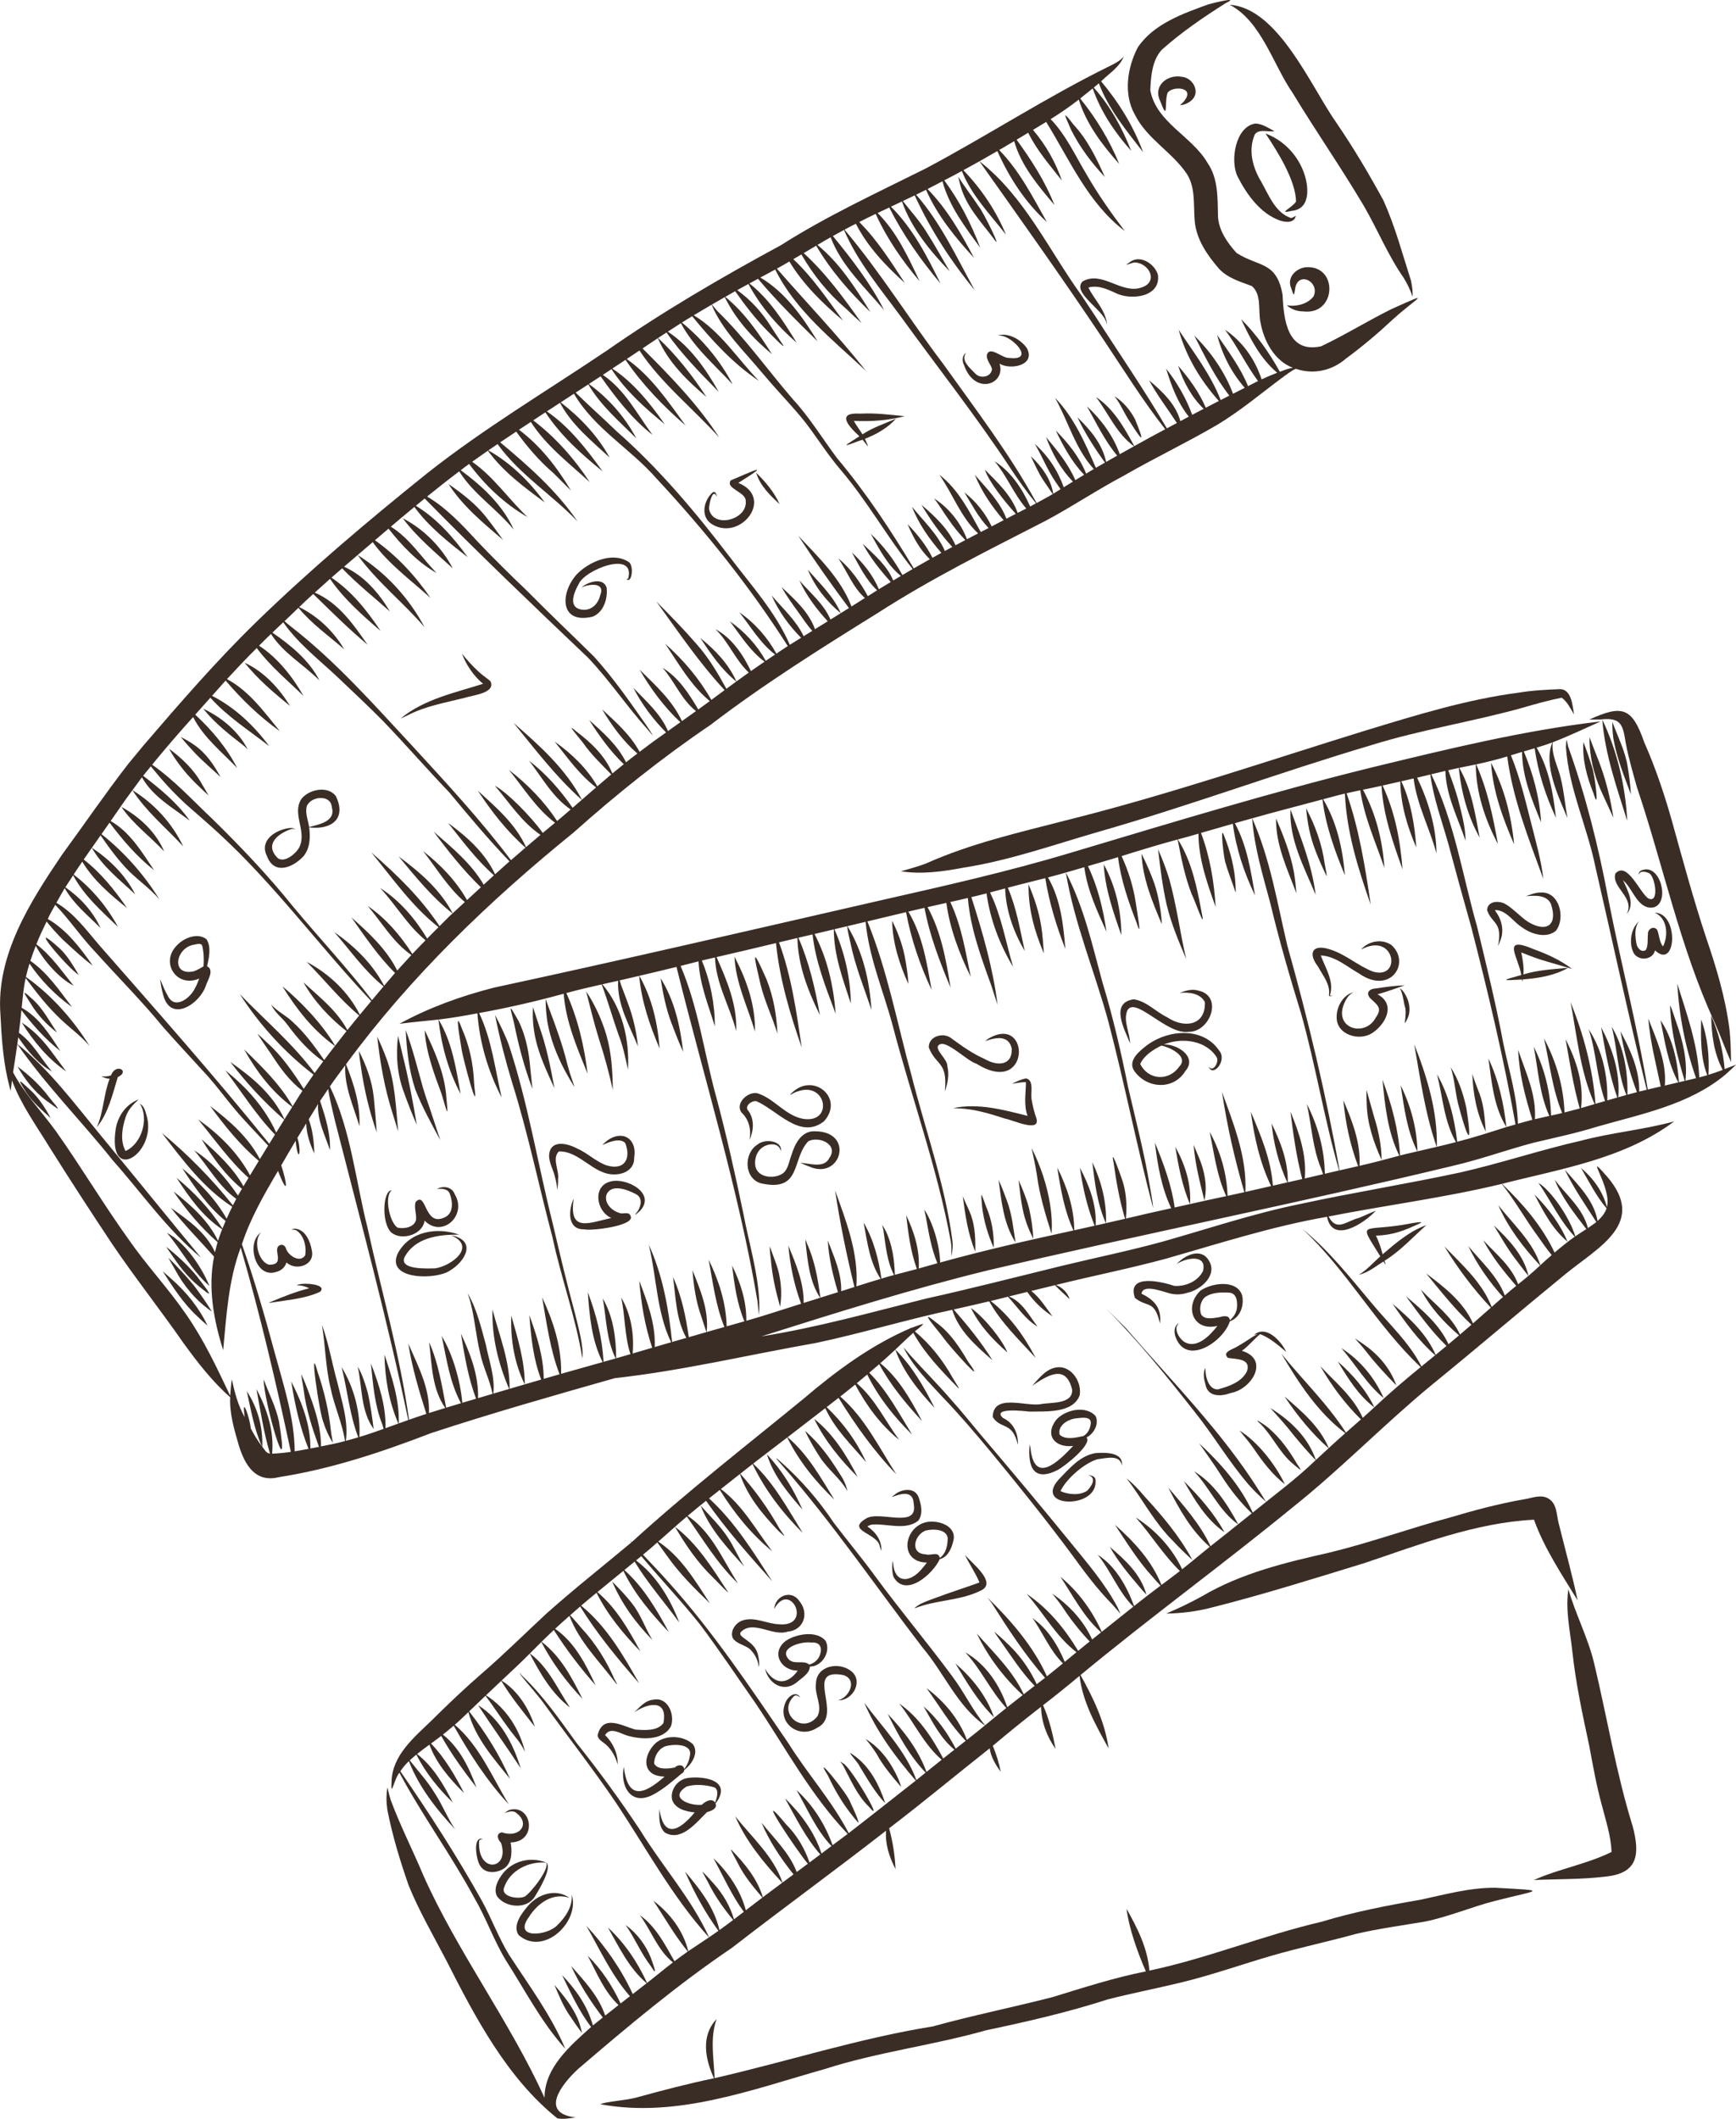 <?xml version="1.0" encoding="UTF-8"?><svg id="a" xmlns="http://www.w3.org/2000/svg" viewBox="0 0 2036.57 2485.19"><defs><style>.b{fill:#3a2d25;}</style></defs><path class="b" d="m1442.66,5.6c37.38,19.77,50.64,70.02,73.92,103.62,27.08,44.71,56.93,87.57,83.57,132.58,16.17,27.88,28.25,57.95,46.83,84.48,4.02,6.83,7.68,14.04,10.02,21.63.72-6.08-.59-12.37-1.62-18.41-10.13-31.55-18.74-64.06-32.38-94.33-16.84-30.91-34.9-61.36-54.75-90.46-30.11-42.51-68.4-135.07-125.6-139.11Z"/><path class="b" d="m1472.92,144.89c-23.64,3.28-30.16,43.79-21.06,62.14,10.73,21.13,26.89,43.77,50.12,51.77,8.49,2.72,16.73,1.9,18.16-5.68.01,0,.03-.02.04-.03-1.87,1.13-3.82,2.45-6.03,2.72.17-.01.34-.03.51-.03-18.47-5.97-26.26-27.1-35.14-42.77-10.01-16.56-15.49-36.79-7.47-55.31,4.69-6.9,15.81-2.68,23.03-3.74-6.8-3.76-14.18-8.71-22.16-9.06Z"/><path class="b" d="m1520.38,236.45c-4.27,7.22-23.05,15.09-4.56,10.81,23.44-2.47,19.3-32.04,12.61-47.84-7.93-19.5-23.98-35.55-43.81-42.8,13.71,20.53,35.62,55.06,35.76,79.82Z"/><path class="b" d="m1529.07,365.26c39.02,4.7,41.18-54.36,2.98-51.81-11.96,1.19-22.77,12.32-17.28,24.57,3.79,11.88,3.21,7.67,5.04-1.68,4.9-18.24,28.65-5.1,21.2,11.24-6.77,9.19-20.71,12.5-31.53,10.44,5.35,4.83,12.41,7.29,19.58,7.24Z"/><path class="b" d="m1391.61,114.96c-1.87,3.24-4.3,6.28-7.57,8.19,4.73.22,9.42-1.95,13.11-4.88,11.83-9.39,2.75-27.07-10.77-28.22-16.99-2.99-33.78,10.44-25.47,28.09,10.21,26.74,4.72,2.02,8.84-9.36,5.23-7.59,28.88-7.16,21.86,6.18Z"/><path class="b" d="m158.79,885.82c-.17.21-.35.42-.52.63.17-.21.35-.42.52-.63Z"/><path class="b" d="m149.71,896.81c.2-.25.41-.49.61-.74-.2.25-.41.49-.61.74Z"/><path class="b" d="m158.27,886.46c-.29.35-.58.7-.86,1.05.29-.35.58-.7.86-1.05Z"/><path class="b" d="m169.97,872.31c-.41.5-.82.99-1.24,1.49.41-.5.82-.99,1.24-1.49Z"/><path class="b" d="m150.59,895.74c-.09.11-.18.22-.28.33.13-.16.26-.31.39-.47-.04.05-.08.09-.11.14Z"/><path class="b" d="m169.08,873.39s.04-.04.06-.07c-.02.02-.04.04-.06.07Z"/><path class="b" d="m149.49,897.08c.24-.3.49-.59.73-.89-.25.29-.49.59-.73.89Z"/><path class="b" d="m2036.57,1248.8c-4.36,1.63-8.87,3.5-13.3,5.18-1.84-21.61-7.14-42.9-15.82-62.71.42,21.89,3.1,44.01,13.52,63.6-5.46,2.21-11.07,4-16.68,5.79,1.11-21.84-.98-44.36-8.62-64.9-.39,22.05-.88,44.42,7.18,65.37-3.07.96-6.22,1.69-9.32,2.55-.1-1.49-.19-2.98-.31-4.47.02.22.03.44.05.65-2.18-36.53-14.73-71.43-25.59-106.08,2.19,37.8,9.49,75.06,22.05,110.87-4.14,1.04-8.31,1.93-12.46,2.93,2.59-23.5-3.12-46.73-10.85-68.77-1.43-3.67-8.02-25.28-7.12-17.22,0-.01,0-.02,0-.04,1.26,29.56,8.54,58.06,17.1,86.23-2.26.53-4.52,1.07-6.78,1.61-1.71-25.35-7.35-51.46-21.64-72.83,5.16,24.82,8.46,50.36,20.97,72.99-5.28,1.27-10.57,2.51-15.87,3.72,2.27-27.68-9.56-53.39-19.4-78.56,2.14,26.92,9.09,53.26,14.59,79.66-5.07,1.16-10.14,2.33-15.21,3.53-12.41-75.24-31.82-149.24-46.41-224.1-11.31-60.6-26.35-120.48-47.11-178.53-1.96-10.35-1.85-8.94-2.5,1,3.34,48.44,25.02,93.43,34.65,140.76,20.12,87.04,38.65,174.44,60.16,261.16-2.95.69-5.89,1.4-8.82,2.16.37-25.36-10.13-48.7-22-70.55,4.58,24.11,10.44,48.24,19.36,71.22-3.74.96-7.47,1.95-11.19,2.97.63-27.4-4.28-55.97-18.44-79.74,6.9,26.42,6.64,54.47,17.23,80.08-3.18.88-6.36,1.77-9.53,2.67,2.41-28.95-6.81-56.85-20.12-82.19,4.94,27.73,9.49,55.8,18.97,82.52-3.91,1.11-7.82,2.24-11.73,3.37.71-29.1-5.76-58.91-21.84-83.46,9.14,27.29,9.44,56.97,19.25,84.21-3.76,1.09-7.52,2.17-11.28,3.27-3.06-40.99-13.91-81.28-29.18-119.25,7.57,40.28,11.25,81.7,28.17,119.55-5.32,1.56-10.64,3.12-15.95,4.7,3.65-28.7-5.45-55.6-18.1-80.91,4.83,27.11,9.05,54.77,16.62,81.35-5.95,1.59-11.9,3.18-17.88,4.68-1.08-30.51-9.79-59.99-24.1-86.88,6.81,29.23,9.72,59.66,21.39,87.56-4.33,1.07-8.68,2.01-13.03,2.95-.89-28.08-7.85-55.62-20.31-80.71,5.09,27.25,6.68,55.61,18.26,81.16-5.66,1.25-11.3,2.51-16.95,3.79,1.88-28.74-10.67-54.7-19.65-81.16,1.18,27.84,8.31,55.36,16.69,81.88-5.69,1.45-11.35,3.06-17,4.65-.73-31.73-10.39-62.22-16.84-93.05-8.67-46.42-19.92-92.26-31.01-138.14-17.1-59.84-26.38-122.35-53.77-178.71,5.51-1.34,11.02-2.66,16.54-3.95.86,29.14,14.76,55.08,23.7,82.03-.07-16.55-4.84-32.8-8.83-48.75.06.2.12.39.17.59-3.29-11.75-7.37-23.25-11.7-34.65,4.15-.98,8.31-1.86,12.48-2.73,2.67,28.3,10.59,56.91,24.4,81.72-5.3-28.1-9.36-56.59-23.94-81.82,6.44-1.35,12.92-2.6,19.37-3.95.32,33.02,10.77,64.26,25.98,93.27-5.57-31.73-12.24-63.76-25.49-93.37,12.27-2.6,24.42-5.62,36.43-9.29,6.57,49.86,25.24,96.76,42.38,143.66-2.42-21.16-8.3-41.95-13.55-62.62-7.17-27.77-13.56-55.77-24.48-82.39,4.35-1.35,8.7-2.71,13.07-3.97.22,29.22,11.43,56.01,22.31,82.58-1.65-28.53-9.26-56.8-20.29-83.16,4.25-1.19,8.49-2.42,12.71-3.69,4.09,28.29,12.91,55.71,25.04,81.47-3.22-28.4-8.13-57.16-22.71-82.2,6.21-1.89,12.42-3.84,18.51-6.12-11.1,26.08,7.49,64.12,17.69,88.79-2.85-15.53-4.06-31.36-7.85-46.71-3.32-13.94-11.16-27.55-9.48-42.22,19.06-7.35,37.62-16.24,56.21-24.5-91.04,10.64-180.21,32.58-269.18,54.14-118.58,29.24-235.6,65.01-352.64,99.94-73.33,22.07-148.04,38.83-222.67,55.75-151.17,34.62-302.22,69.79-453.81,102.41-38.35,9.81-76.06,23.35-110.83,42.39,15.16-1.92,30.52-3.3,45.76-4.95,3.49,30.38,11.59,60.16,26,87.17-5.35-29.87-9.94-60.76-25.89-87.19,15.27-1.8,30.46-4.46,45.57-7.28,2.61,34.36,12.6,68.26,28.5,98.8-7.8-33.31-11.57-67.81-26.46-99.17,33.4-6.03,66.48-13.66,99.21-22.61,2.53,33.11,15.77,63.45,28.06,93.83-3.96-32.4-11.43-64.77-24.97-94.65,13.74-3.74,27.59-7.03,41.5-10.11,7.22,19.54,12.89,39.61,19.81,59.25-.05-.15-.1-.29-.15-.44,5.29,13.24,8.17,27.26,11.13,41.08,2.02-35.53-6.69-72.51-30.06-100.06,6.18-1.39,12.37-2.77,18.55-4.16-1.49,27.66,13.25,52.23,23.23,76.94-1.72-17.4-5.69-34.55-11.89-50.9.12.34.23.67.34,1-3.09-9.23-7.14-18.11-9.97-27.42,7.68-1.72,15.33-3.55,22.99-5.36,2.59,29.71,12.42,58.11,23.96,85.33-2.26-29.79-8.93-59.2-23.82-85.36,14.55-3.41,29.1-6.86,43.61-10.44,32.26,130.33,72.32,259.12,94.97,391.67.54,5.65,1.08,11.44,1.88,16.99.26-4.93.32-9.87.31-14.8-1.41-35.63-12.29-70.18-18.81-105.1-9.63-46.15-19.85-92.16-32.12-137.69-13.9-50.61-20.73-103.8-41.42-152.25,7.03-1.72,14.03-3.56,21.04-5.34,1.31,26.51,11.48,51.26,19.2,76.34-.06-26.43-5.26-52.79-15.34-77.3,5.14-1.27,10.31-2.43,15.47-3.64.9,30.53,17.41,57.4,24.91,86.49,1.1-30.89-10.76-59.23-23.13-86.91,23.26-5.42,46.55-10.73,69.75-16.42,4.26,42.01,16.29,82.78,30.2,122.43-6.13-41.54-12.03-83.73-26.67-123.28,7.2-1.75,14.4-3.47,21.62-5.16.64,32.03,12.41,62.15,26.39,90.54-5.48-30.9-12.61-61.89-25.24-90.81,5.53-1.29,11.07-2.58,16.61-3.87,3.58,32.44,15.78,62.86,27.12,93.09-2.49-32.46-9.66-64.63-24.82-93.63,7.55-1.77,15.1-3.58,22.65-5.37.03,30.39,10.67,58.56,19.98,86.94-.44-29.69-7.25-59.88-19.29-87.11,4.99-1.19,9.98-2.37,14.97-3.56.73,6.49,2.23,12.85,3.77,19.19,0,0,0,0,0-.01,5.46,27.17,16,52.88,24.76,78.98-2.27-34.06-9.99-68.03-27.79-97.46,0,.01.01.02.02.03-.14-.27-.28-.54-.42-.81,7.1-1.68,14.19-3.38,21.28-5.05,3.98,42.25,21.05,81.35,31.87,122,22.1,84.33,52.27,166.72,68.03,252.6,1.04,5.84.72,11.77.68,17.66,1.31-5.93,2.02-12.24,1.23-18.36-8.6-66.17-31.71-129.48-48.02-193.97-16.63-60.28-28.03-122.33-51.68-180.44,15.13-3.55,30.23-7.21,45.35-10.84,5.88,31.68,16.35,62.14,29.96,91.2-5.55-31.46-10.55-64.06-27.34-91.83,6.33-1.51,12.66-3,19-4.45,5.98,32.32,18,63.37,30.56,93.53-5.21-32.46-10.96-65.19-26.96-94.35,7.34-1.7,14.69-3.33,22.05-4.97,4.2,30.48,15.13,59.32,28.63,86.74-6.17-29.65-10.87-60.23-24.04-87.77,6.88-1.53,13.76-3.05,20.61-4.72,3.07,35.82,15.51,69.4,27.62,102.95,0-.01-.01-.03-.01-.04,2.38,7.4,4.74,14.97,7.28,22.24-5.45-42.99-17.56-84.98-30.77-126.14,5.94-1.45,11.9-2.83,17.81-4.41,4.27,30.6,15.3,59.81,31.19,86.24-8.66-29.11-13.67-59.75-27.09-87.33,5.91-1.59,11.82-3.14,17.74-4.72.9,26.1,9.9,51.07,23.01,73.45-5.53-24.97-9.64-50.58-19.91-74.27,14.59-3.99,29.33-7.42,43.97-11.23,4.59,28.52,13.09,56.28,23.57,83.07-2.34-28.86-5.59-58.37-20.39-83.9,7.02-1.81,14.01-3.72,20.98-5.73,9.99,59.81,33.92,116.39,49.87,174.75,19.01,72.65,33.39,146.49,52.58,219.09-.64-8.48-2.5-17.03-3.87-25.49-6.45-39.25-16.58-77.76-25.52-116.49-8.36-41.47-17.81-82.71-30.17-123.19-11.93-43.77-21.65-88.14-42.84-128.68,7.21-2.07,14.4-4.19,21.6-6.3,3.46,26.72,15.03,51.37,26.01,75.68-3.85-26.4-10.15-52.72-21.77-76.93,11.8-3.43,23.58-6.9,35.33-10.49,3.28,26.8,12.23,52.26,21.93,77.31-.02-.06-.04-.11-.06-.17,7.01,22.84-.03-15.73-1.04-23.38-2.81-19.05-8.67-37.54-16.67-55.04,21.82-6.82,43.67-13.53,65.76-19.46,4.16,21.61,8.39,43.41,16.42,63.97,3.46,6.23,16.97,46.06,11.83,22.13,0,.01,0,.03,0,.04-5.53-29.77-11.61-60.24-27.97-86.23,8.08-2.11,16.12-4.34,24.13-6.73.11,29.84,10.29,58.25,20.17,86.02-1.77-29.52-6.7-59.09-17.19-86.9,12.42-3.65,24.87-7.21,37.33-10.74,3.85,29.16,13.27,57.71,26.1,84.07-5.01-29.07-9.43-58.49-23.73-84.74,6.76-1.93,13.54-3.81,20.31-5.71,2.46,33.94,12.47,66.54,21.22,99.22,10.44,43.78,23.02,86.92,36.24,129.92,17.09,60.71,27.05,123.31,44.55,183.88-5.58,1.27-11.15,2.57-16.72,3.88-.4-28.41-8.18-56.56-21.1-81.7,5.58,25.01,6.58,51.1,16.5,75.01-.07-.19-.14-.37-.21-.56.87,2.6,1.79,5.17,2.72,7.75-7.16,1.69-14.32,3.38-21.48,5.03,2.48-27.08-6.59-53.72-16.78-78.44,3.27,26.53,7,53.16,13.81,79.11-5.64,1.3-11.29,2.55-16.94,3.82.44-24.68-8.47-47.24-19.03-69.07,2.39,23.72,8.44,47.46,18.43,69.21-5.64,1.26-11.28,2.53-16.92,3.81-2.06-30.52-14.15-58.85-25.86-86.72,4,29.9,10.62,59.82,23.79,87.19-10.04,2.29-20.09,4.59-30.13,6.89,1.81-40.99-13.69-79.45-27.49-117.24,5.98,39.59,14.91,79.04,26.25,117.52-6.54,1.51-13.1,2.92-19.67,4.32-.88-26.29-8.36-52.08-21.03-75.09,5.3,25.4,8.35,51.64,19.46,75.42-14.2,2.95-28.36,6.06-42.5,9.3,1.63-23.65-5.91-46.71-17.32-67.18,3.79,22.8,8.14,45.73,17.2,67.2-5.96,1.34-11.93,2.67-17.9,3.98-3.56-26.31-13.17-51.72-23.18-76.11,3.13,26.43,7.73,52.74,19.12,77-17.76,3.86-35.49,7.88-53.16,12.13,1.5-16.2.49-32.71-5.27-48.05-2.39-6.78-13.38-37.68-9.08-17.33-.02-.1-.03-.2-.05-.3,3.06,22.21,6.94,44.42,13.44,65.9-7.43,1.77-14.89,3.45-22.35,5.13.84-24.92-5.53-49.06-16.03-71.49,2.78,24.29,5.77,49,15.87,71.53-4.02.91-8.03,1.81-12.05,2.71,1.49-23.92-7.51-46.93-18.44-67.77,3.34,23.23,8.51,46.14,17.29,68.03-7.97,1.8-15.93,3.58-23.9,5.35-.06-25.9-8.46-50.6-19.92-73.56,3.94,25.05,8.22,50.51,19.01,73.76-52.41,11.44-104.73,23.27-156.42,37.63-.42-20.5-9.15-48.36-18.55-62,0,0,0,0,0,0,0,.01,0,.03,0,.04h0c.11.55.22,1.09.34,1.65,0,0,0-.02,0-.03.46,2.25.93,4.5,1.43,6.74-.02-.08-.03-.16-.05-.25.02.11.04.23.07.34,0-.01,0-.03,0-.04,3.34,18.43,6.25,37.02,13.58,54.4-7.35,1.95-14.65,4.09-21.97,6.17,1.42-21.72-5.39-43.12-14.69-62.49,2.5,21.29,5.13,42.75,12.58,63.07-8.61,2.35-17.27,4.51-25.9,6.78-.47-17.6-2.96-35.37-10.65-51.37-1.27-2.43-2.65-4.96-4.2-7.13.49,1.93.93,3.88,1.42,5.82-.02-.08-.03-.16-.05-.24,2.75,18.05,3.99,36.64,12.51,53.18-4.98,1.22-9.87,2.79-14.78,4.26-3.23-22.93-9.11-45.68-20.85-65.76,4.28,22.64,6.92,46.38,19.98,66.02-9.51,2.84-19.02,5.69-28.45,8.79,2.57-39.05-11.96-76.39-25.01-112.5,5.74,38.01,13.45,75.84,22.7,113.25-5.18,1.68-10.37,3.31-15.57,4.93.68-20.96-8.37-40.3-15.67-59.46,1.14,20.57,5.98,40.9,11.92,60.62-6.89,2.14-13.78,4.29-20.66,6.45-2.83-22.08-6.67-43.92-16.03-64.3-.95-3.36-1.26-5.61-1.35-.56,2.49,22.19,4.53,45.81,17.1,64.96-6.45,2.02-12.9,4.05-19.34,6.09.38-23.83-9.12-45.69-17.93-67.32,2,23.11,6.82,46.42,14.96,68.26-21.42,6.64-42.66,13.91-64.26,19.96.21-22.8-6.73-44.53-16.72-64.8,2.7,22.12,5.71,44.7,14.49,65.43-6.94,1.97-13.89,3.94-20.83,5.9-.75-27.62-9.11-53.43-21.08-78.1,4.84,26.39,8.22,53.87,18.41,78.86-6.94,1.96-13.87,3.93-20.8,5.91,2.77-25.47-7.46-49.49-16.67-72.53,1.44,18.16,3.98,36.48,10.18,53.69-.08-.26-.16-.53-.24-.8,2.07,6.6,4.22,13.18,6.47,19.72-6.9,1.97-13.8,3.94-20.7,5.94,0,0,0,0,0,0,.34-.1.68-.2,1.01-.29-.34.1-.68.19-1.01.29-3.51-24.19-8.35-48.16-18.53-70.5,3.29,23.95,3.55,49.76,15.64,71.33-5.57,1.59-11.13,3.19-16.7,4.8-4.05-38.97-10.94-78.18-27.36-114.01,9.27,37.89,9.03,78.71,26.21,114.35-6.42,1.86-12.84,3.73-19.26,5.61,1.2-27.08-8.69-52.8-18.1-77.72,2.19,26.62,6.6,53.14,15.17,78.57-7.64,2.24-15.28,4.48-22.92,6.72,1.92-22.44-1.87-46.23-13.51-65.73,4.87,21.84,3.82,44.92,10.91,66.49-5.58,1.64-11.16,3.29-16.77,4.86-.09-24.02-3.44-49.06-15.66-70.06,4.22,23.61,4.13,48.2,15.09,70.22-4.75,1.35-9.5,2.7-14.26,4.04-1.45-28.19-8.55-55.53-18.46-81.8,2.08,27.91,4.47,56.79,17.46,82.08-16.24,4.59-32.5,9.1-48.73,13.74.68-31.41-9.13-61.52-22.29-89.69,5.34,30.29,9.35,61.25,20.44,90.22-6.19,1.77-12.38,3.55-18.56,5.35-.17-25.73-8.05-50.6-16.85-74.52,1.98,25.53,4.54,51.28,13.88,75.38-6.41,1.86-12.83,3.72-19.24,5.61-.14-27.75-8.38-54.27-15.84-80.63-1.09,27.7,3.53,55.64,15.75,80.66-5.92,1.73-11.84,3.48-17.76,5.22.51-32.36-12-62.2-20.04-92.94-.95,32.04,6.88,63.73,19.53,93.09-6.19,1.82-12.38,3.64-18.57,5.47,2.21-19.27-4.94-38.21-8.64-56.91-5.65-20.63-10.54-42.09-21.44-60.7.68,2.05,1.44,4.28,2.1,6.42-.01-.04-.02-.07-.03-.11.02.05.03.11.05.16,0,0,0-.02,0-.03.35,1.24.71,2.47,1.07,3.71,0-.02,0-.03-.01-.05,5.14,19.69,6.62,40.08,11.42,59.83,3.31,16.45,11.43,31.52,14.52,47.97-5.64,1.67-11.28,3.33-16.93,5,.72-26.64-8.99-51.89-20.11-75.65,4.21,25.73,8.48,51.78,17.78,76.34-5.39,1.59-10.78,3.18-16.16,4.79-2.27-26.51-11.88-58.64-24.44-78.65,0,0,0,0,0,0,.1.35.21.7.31,1.05,0-.02-.01-.05-.02-.07.13.47.27.94.41,1.41,0-.01,0-.02,0-.04.01.04.02.08.03.12,0-.02-.01-.04-.02-.06,5.46,26.08,9.28,52.97,22.2,76.72-5.82,1.74-11.63,3.49-17.43,5.26-4.96-25.94-9.12-52.52-19.93-76.76,3.21,26.24,3.15,54.57,18.91,77.07-6.39,1.96-12.78,3.9-19.14,5.96,1.22-29.34-13-55.34-24.22-81.48,4.3,27.99,12.6,55.45,21.15,82.47-6.81,2.21-13.59,4.51-20.35,6.88-10.5-76.01-32.18-149.94-48.55-224.8-14.09-55.53-19.39-113.92-44.24-166.16,5.73-8.44,11.94-16.56,17.99-24.77-1.25,25.02,9.71,47.92,16.65,71.36,1.23-25.16-6.47-49.44-15.75-72.56,75.43-102.77,167.79-191.41,266.57-271.51,50.98-45.47,104.2-88.06,160.79-126.39,62.8-48.03,129.64-89.94,196.74-131.6,62.98-40.6,130.15-73.83,196.71-108.01,31.01-16.55,60.26-36.23,91.34-52.69,36.17-20.87,73.97-38.8,109.99-59.89,27.14-16.35,51.39-36.81,76.72-55.72.88.76,1,.77.35-.25,4.9-3.42,9.57-7.29,15.07-9.73,20.57,7.16,42.57,2.21,58.87-12,19.28-14.21,37.62-29.65,55.09-46.02,27.58-25.09,49.5-35.09-2.2-11.78-27.71,13.81-54.17,30.21-82.12,43.46-39.61,8.6-43.91-31.18-45.19-60.41-6.98-39.56-27.71-32.31-53.95-49.06-10.77-11.94-20.88-26.26-21.8-42.81-.51-21.57.41-44.86-12.6-63.34-18.27-31.1-59.74-46.89-66.82-84.61.68-16.35,1.94-34.62,13.26-47.41,23.12-20.7,49.27-38.51,75.5-55.07,17.13-7.97-14.76-.08-20.6,1.59-29.99,10.88-64.11,22.87-82.74,50.34-12.46,23.67-17.21,55.15-3.43,79.25,14.21,28.39,43.86,43.72,61.08,69.6-.51-.76-1.02-1.53-1.53-2.29,11.98,16.67,8.86,37.75,10.55,57.03,1.74,21.61,14.85,40.48,28.68,56.39,10.23,10.85,24.77,15.04,38.3,20.08,11.77,9.88,7.31,28.56,10.11,42.22,3.82,21.92,16.28,45.47,38.06,53.69-5.27.76-10.3,2.79-15.26,4.63-12.52-22.4-27.27-43.65-45.49-61.73,10.72,22.97,22.63,46.32,42.36,62.91-6.17,2.4-12.28,4.96-18.29,7.75-7.58-23.29-22.36-44.48-42.87-58.12,14.27,19.11,24.47,40.9,38.66,60.13-3.92,1.93-7.81,3.94-11.69,5.92-8.84-21.67-23.14-40.76-36.25-59.93,5.97,22.95,16.79,44.02,32.37,61.93-4.55,2.36-9.12,4.69-13.71,6.97-9.76-25.72-25.89-48.96-45.45-68.21,12.32,24.18,24.24,48.87,41.12,70.39-3.4,1.71-6.79,3.44-10.18,5.18-11.72-30.12-31.64-55.72-49.28-82.38,8.58,31.19,25.65,59.48,47.14,83.47-5.11,2.64-10.21,5.29-15.32,7.93-7.79-18.18-19.56-34.39-32.45-49.2,6.15,18.82,15.64,36.61,29.97,50.48-4.5,2.32-8.98,4.67-13.45,7.04-7.15-19.58-17.79-37.86-30.61-54.17,6.11,19.92,13.4,39.88,26.61,56.29-3.29,1.75-6.58,3.51-9.87,5.27-5.47-20.07-21.32-34.9-36.73-47.88,9.47,17.51,21.78,33.4,32.63,50.08-3.92,2.1-7.84,4.2-11.76,6.29-26.43-45.11-56.2-88.16-84.36-132.2.01.02.02.03.03.05-.17-.26-.35-.52-.52-.78.07.11.15.23.22.34,0-.01-.02-.03-.03-.04,0,0,.01.02.02.03-.11-.16-.22-.33-.33-.5.05.07.09.14.14.21-.15-.22-.29-.44-.44-.66t0,0s0,0,0,0c0,0,0,0,0,0-.1-.15-.21-.31-.31-.46.08.12.16.24.25.36-.05-.07-.1-.14-.14-.22,0,.01.02.03.03.04-.17-.26-.35-.52-.52-.78,0,0,0,.01.01.02-4.17-6.27-8.33-12.54-12.5-18.8.08.12.15.23.23.35-.51-.77-1.02-1.54-1.53-2.31.03.04.05.08.08.12-.06-.09-.12-.18-.18-.27.02.03.04.06.06.1-.15-.22-.29-.44-.44-.65.04.06.08.11.12.17-38.5-53.37-66.8-116.14-119.68-157.39,7.01-3.94,13.97-7.96,20.93-11.98,13.87,31.12,32.76,60.28,58.07,83.22-16.58-29.51-32.05-59.99-55.94-84.46,5.91-3.4,11.78-6.85,17.61-10.37,8.13,28.78,28.22,52.38,47.17,74.83-10.83-27.7-26.89-52.54-44.32-76.54,4.54-2.77,9.09-5.49,13.65-8.2,9.99,20.71,25.42,38.2,39.47,56.12-7.54-21.71-18.93-41.98-33.93-59.41,5.19-3.07,10.34-6.2,15.47-9.37,27.72,44.7,49.19,95.44,92.23,127.95-16.1-21.24-31.41-42.95-44.7-66.09-13.31-22.19-24.1-46.33-42.29-65.13,11.39-7.09,22.44-14.69,33.03-22.93,8.98,28.83,27.57,53.25,47.45,75.5-11.3-27.71-26.98-53.47-45.8-76.8,4.95-3.87,9.85-7.8,14.7-11.78,9.47,27.31,25.89,51.76,45.12,73.16-10.64-26.85-24.46-52.5-43.9-74.15,2.01-1.65,3.99-3.34,5.96-5.03,11.33,30.18,32.3,55.5,51.87,80.7-11.25-30.5-28.35-58.09-49.18-83.03,9.27-9.19,21.75-16.63,26.52-29.21-4.13,5.27-10.25,8.13-16.07,11.11-74.24,36.42-143.45,81.7-216.4,120.44-57.37,28.62-115.6,55.45-169.81,89.95-70.25,37.99-139.14,78.18-204.68,123.92-70.51,47.46-143.86,91.03-210.59,143.85-69,55.41-136.71,112.57-200.22,174.25-46.73,45.54-89.53,94.97-132.01,144.46.08-.1.17-.2.25-.31-.2.24-.39.48-.59.71.02-.02.03-.04.05-.06-.3.36-.59.72-.89,1.08.11-.13.22-.27.34-.4-3.57,4.3-7.13,8.59-10.68,12.92.15-.18.29-.36.44-.54-2.3,2.79-4.61,5.57-6.91,8.36.21-.26.43-.52.64-.77-.14.17-.28.34-.43.52.06-.08.13-.16.19-.23-.23.27-.45.55-.68.82.02-.02.04-.05.06-.07-26.91,34.71-51.69,71.06-77.65,106.48-37.41,55.33-77.56,118.05-72.13,187.58,1.24,24.87,2.78,49.94,8.19,74.31,1.19,5.03,2.38,10.2,3.73,15.12.56-4.11,1.08-8.23,1.62-12.35,10.56,28.32,28.52,52.99,44.21,78.6,23.95,38.14,48.49,75.92,73.45,113.42,26.79,39.54,56.46,77.05,83.73,116.27,16.41,22.55,33.57,44.77,54.59,63.27-.96,19.33,4.9,38.34,10.2,56.74,7.06,22.81,19.57,43.84,46.86,36.98,61.62-9.57,120.77-29.41,178.81-51.73,71.17-23.39,143.26-43.92,215.32-64.38,79.58-8.82,157.66-27.56,236.45-41.39,53.51-11.36,105.92-27.34,159.42-38.78,7.69,24.88,28.3,42.54,47.22,59.19-13.16-21.27-29.07-40.71-45.49-59.58,13.9-3.11,27.78-6.34,41.65-9.57,14.01,25.15,35.2,45.32,54.44,66.3-13.31-25.29-30.03-48.96-52.68-66.71,6.76-1.55,13.48-3.31,20.21-5.01,11.15,12.01,20.27,26.47,34.68,35.09-9.63-12.85-17.89-29.02-33.5-35.38,7.16-1.8,14.32-3.56,21.49-5.32,7.79,11.33,18.05,21.08,29.49,28.57-7.68-10.37-14.53-21.61-24.78-29.72,9.28-2.27,18.56-4.52,27.84-6.77,5.36,5.88,11.61,10.97,17.11,16.58-2.05-7.71-8.72-13.96-16.01-16.84,42.84-10.64,86.18-19.17,128.79-30.73,62.7-17.89,124.84-38.03,189.24-49.21,6.34,32.6,44.18,7.18,57.28-7.19-6.99,2.76-13.91,6.16-20.96,8.93.28-.12.55-.23.83-.35-14.42,3.58-25.84,16.64-35.36-1.74,67.6-13.36,136.15-21.96,203.15-38.23,15.55,19.47,27.59,41.46,42.4,61.49-.05-.07-.1-.13-.14-.2,5.26,7.53,10.55,15.05,16.35,22.18-4.48,3.89-8.92,7.85-13.29,11.88-9.15-27.89-31.73-47.8-49.35-70.36,11.66,26.51,29.36,49.54,49.01,70.68-4.45,4.15-8.96,8.25-13.63,12.16-5.51-24.22-23.18-42.67-40.65-59.13,8.36,13.56,16.07,27.56,25.88,40.15-.01-.02-.03-.04-.04-.06,4.75,6.49,9.76,12.78,14.72,19.12-3.94,3.36-8.01,6.58-12.04,9.85-7.86-21.34-26.01-35.54-40.95-51.74,10.24,19.49,24.31,36.91,38.7,53.56-4.56,3.64-8.99,7.43-13.39,11.25-8.83-22.9-27.44-39.32-42.76-57.79,10.35,21.73,24.54,41.7,40.59,59.67-4.44,3.85-8.83,7.74-13.23,11.63-11.18-28.74-34.52-49.33-55.48-70.93,15.77,25.49,33.85,49.95,54.54,71.77-6.96,6.17-13.93,12.34-20.97,18.42-11.32-25.17-33.44-42.42-54.95-58.57,16.88,20.68,33.56,41.81,53.15,60.14-4.46,3.86-8.93,7.7-13.43,11.51-9.96-21.69-29.83-35.62-45.76-52.59,10.75,20.89,26.88,38.29,44.61,53.57-4.1,3.48-8.22,6.94-12.34,10.4-10.75-23.24-30.71-40.07-49.9-56.26,14.78,20.17,29.44,40.72,47.53,58.23-4.22,3.51-8.42,7.05-12.69,10.5-10.68-24.58-30.43-42.86-50.53-59.82,14.76,21.46,30.21,42.96,49.96,60.28-5.38,4.37-10.75,8.76-16.11,13.14-14.4-28.28-37.91-49.6-57.91-73.67-25.66-30.5-50.66-62.42-81.71-87.65,52.31,48.52,86.64,113.08,138.68,162.08-18.57,15.16-36.83,30.72-54.32,47.13-10.24-21-25.51-38.4-42.87-53.71,11.82,19.59,24.2,39.88,42.81,53.77-4.45,4.2-9,8.28-13.59,12.32-10.81-24.45-31.8-41.46-49.69-60.52,13.06,22.67,28.87,43.97,47.61,62.36-5.83,5.2-11.71,10.33-17.6,15.47-21.67-33.71-50.7-61.6-75.75-92.54,20.31,34.26,42.74,69.01,74.99,93.21-6.57,5.72-13.01,11.58-19.4,17.5-10.65-25.5-31.56-42.91-51.87-60.53,14.69,22.05,31.73,43.1,51.67,60.72-4.99,4.58-9.97,9.17-14.94,13.76-9.19-26.74-29.96-46.5-53.47-60.99,9.71,10.66,19.38,21.32,28.17,32.77-.21-.26-.42-.52-.63-.78,8.25,10.01,16.72,19.85,25.7,29.22-23.05,22.3-48.99,41.25-73.81,61.48-14.44-31.71-37.62-57.71-62.85-81.25,9.01,12.93,18.34,25.75,26.76,39.13-.07-.1-.13-.2-.2-.31,10.03,15.75,21.75,30.34,35.15,43.35-5.32,4.25-10.64,8.51-15.96,12.76-12.87-23.75-28.24-47.88-51.78-62.18,18.65,19.66,29.05,46.12,51.68,62.25-10.73,8.63-21.56,17.14-32.35,25.7-12.01-25.88-31.23-47.24-49.5-68.71,12.85,25.3,26.91,50.57,48.63,69.41-10.88,8.68-21.46,17.71-32.39,26.33-11.61-24.83-31.36-46.13-54.44-60.71,18.02,20.12,32.28,43.75,51.82,62.78-7.17,5.53-14.42,10.94-21.67,16.36-11.16-28.13-32.17-50.87-54.52-70.57,13.8,20.76,26.86,42.1,43.76,60.56-.16-.19-.33-.37-.49-.56,3.26,3.92,6.65,7.71,10.22,11.35-10.47,7.82-20.82,15.8-31.06,23.93-8.47-22.96-21.68-46.77-42.74-60.18,15.62,18.93,24.03,43.28,41.86,60.88-12.36,9.82-24.72,19.65-37.05,29.52-11.18-24.76-27.5-47.29-48.5-64.53,14.93,22.45,27.21,47.03,47.74,65.14-3.51,2.81-7.02,5.62-10.52,8.44-9.96-21.98-27.06-40.39-46.93-53.85,4.9,5.8,9.64,11.95,13.88,18.32-.14-.2-.28-.39-.41-.59,9.06,13.69,19.31,26.49,30.57,38.45-4.51,3.64-9.05,7.27-13.53,10.95-15.74-26.03-35.15-49.83-60.55-66.86,20.03,22.41,34.42,49.99,58.62,68.45-4.62,3.78-9.22,7.57-13.81,11.37-8.16-19.83-20.03-38.97-37.91-51.36.73,1.1,1.68,2.27,2.48,3.4-.03-.05-.06-.09-.09-.14,11.04,16.71,18.93,35.53,33.42,49.83-6.22,5.13-12.48,10.21-18.81,15.21-15.82-35.03-41.82-65.08-69.07-91.75-.76-.35,2.91,3.7,3.48,4.71-.03-.05-.06-.09-.09-.14.61.9,1.22,1.78,1.84,2.67-.05-.06-.09-.13-.14-.19,18.97,29.97,38.38,59.65,61.79,86.42-3.24,2.54-6.51,5.04-9.76,7.56-6.74-14.37-15.49-27.79-26.25-39.48-7.45-7.88-15.38-15.32-23.71-22.27,2.44,3.91,5.2,7.75,7.85,11.57,0,0-.01-.02-.02-.03,12.64,17.8,24.43,36.35,39.69,52.09-4.27,3.3-8.54,6.59-12.81,9.89-12.97-27.68-35.14-48.63-54.99-71.17,13.05,27,31.7,51.75,53.81,72.08-6.09,4.69-12.11,9.45-18.11,14.25-8.79-25.91-25.03-50.62-49.27-64.3,18.55,19.74,29.64,45.21,48.13,65.21-8.36,6.7-16.65,13.48-24.9,20.32-14.85-18.04-24.91-39.5-39.01-58.15-29.2-39.46-60.84-77.07-89.89-116.64-15.61-21.5-32.77-41.81-48.78-63-17.6-26.35-38.31-50.25-62.05-71.26-10.85-9.27-2.51-.84,2.12,4.65,58.97,67.73,109.72,142.08,164.33,213.3,25.18,29.61,40.58,68.59,73.05,91.3-6.91,5.79-14.06,11.3-21.13,16.89-9.22-24.46-26.45-45.12-47.28-60.64,15.02,20.67,27.93,43.23,45.93,61.7-3.92,3.08-7.84,6.16-11.76,9.24-9.5-18.39-21.99-36.03-37.67-49.53,10.41,18.06,19.62,37.21,36.17,50.71-4.4,3.46-8.79,6.92-13.17,10.4-12.65-24.25-28.85-48.71-51.55-64.45,17.22,21.57,28.46,47.46,49.76,65.86-5.98,4.74-11.9,9.56-17.83,14.34-9.42-26-26.61-48.26-45.52-68.1,12.29,24.5,25.4,48.9,44.53,68.9-3.61,2.93-7.23,5.84-10.86,8.74-12.6-34.6-39.56-61.5-61.11-90.65,14.61,33.88,36.39,63.39,60.39,91.23-26.25,20.5-52.26,41.33-78.65,61.63-19.69-37.86-48.65-69.85-71.16-106.01-44.28-64.77-88.01-130.32-140.61-188.75.01.01.03.03.04.04-.05-.05-.1-.11-.15-.16l.05.06c-9.58-10.82-19.57-21.25-29.5-31.74,5.72-4.67,11.3-9.5,16.8-14.41,4.04,5.59,8.02,11.21,12.09,16.78-.05-.08-.11-.15-.16-.23,14.27,20.17,31.99,37.83,49.74,54.83-17.22-26.36-33.74-54.55-60.57-72.35,6.52-5.79,13.07-11.54,19.61-17.3,12.58,21.33,26.44,41.91,44.38,59.15,3.22,3,21.73,22.96,16.96,16.02,0,0,0,0,0,0-17.7-27.05-35.16-55.41-61.29-75.22,4.6-4.02,9.13-8.12,13.83-12.03,19.03,26.78,35.95,55.59,59.99,78.34-17.84-27.49-30.79-60.43-59.01-79.16,7.16-5.93,14.29-11.88,21.57-17.66,23.31,33.41,50.71,64.17,77.72,94.48-22.11-34.32-43.79-69.51-74.18-97.3,4.2-3.33,8.41-6.65,12.62-9.98,16.53,26.75,37.03,52.14,61.4,71.95-19.07-25.11-34.35-53.6-60.15-72.94,7.45-5.89,14.9-11.76,22.36-17.64,8.53,25.63,26.74,47.58,45.26,66.83,10.3,9.51,7.29,6.03,1.09-2.79.04.06.09.12.13.18-13.09-23.24-28.32-44.66-46.07-64.54,4.8-3.77,9.57-7.58,14.39-11.33,14.46,30.27,35.17,57.24,58.86,80.77-17.59-28.32-33.56-58.3-58.22-81.27,13.27-10.34,26.75-20.42,40.06-30.7,13.48,27.39,33.19,51.85,55.19,72.8-16.13-26.05-31.01-53.06-54.77-73.12,14.76-11.31,29.49-22.67,44.19-34.06,11.2,24.68,30.81,43.02,47.91,63.4-10.77-24.08-27.08-46.5-46.36-64.59,4.69-3.63,9.39-7.26,14.06-10.92,19.67,31.76,41.68,62.85,67.72,89.64-20.38-31.6-36.86-66.07-65.76-91.18,5.9-4.62,11.76-9.28,17.55-14.03,13.08,24.39,29.83,47.48,51.5,64.8-16.37-22.23-28.28-48.12-49.68-66.32,4.13-3.39,8.2-6.86,12.27-10.31,13.03,26.57,31.59,49.83,52.58,70.44-15.39-24.97-29.28-51.58-50.2-72.47,3.92-3.33,7.83-6.68,11.7-10.06,13.4,24.72,31.32,46.26,50.27,66.76-12.98-24.62-27.11-50.03-48.98-67.88,5.95-5.2,11.81-10.51,17.59-15.91,9.42,26.23,27.2,48.2,46.07,68.26-12.41-24.52-26.27-48.77-45.99-68.34,7.01-6.55,13.78-13.34,21-19.67,12.82,23.28,31.21,42.56,49.58,61.51-.05-.05-.1-.1-.15-.16,9.62,10.9-.87-4.16-3.29-8.69-11.49-20.57-26.14-39.19-44.27-54.32,16.17-13,10.1-8.88-4.59-3.97-.78-.71-1.03-.91-.38.15-46.15,19.76-87.11,50.01-125.14,82.41-67.93,55.64-137.33,109.48-202.2,168.72-.65-.7-1.29-1.41-1.95-2.1.44.81,1.06,1.61,1.56,2.42-33.26,27.8-67.33,54.62-99.69,83.48-25.31,23.52-49.82,47.84-76,70.43-20.1,17.46-39.38,35.8-58.28,54.55-20.63,20.01-46.68,41.07-47.26,72.26-1.19,20.89,3.48-4.69,9.24-10.68,26.78,50.12,60.57,96.17,87.59,146.24,14.02,23.81,23,50.21,37.31,73.85,22.49,34.96,41.55,72.61,69.64,103.58-16.76-39.63-42.59-74.22-65.94-110.1-12.19-19.99-20.32-42.08-31.46-62.63-29.26-52.57-61.91-103.13-96.03-152.66,2.81-4.36,6.17-8.33,9.99-11.84,11.56,29.97,32.3,56.63,54.23,79.74-9.12-13.09-14.85-28.54-23.74-41.92-8.35-14.02-19.56-25.94-29.46-38.79,2.5-2.34,5.08-4.58,7.73-6.75,10.67,21.19,25.76,39.73,42.66,56.17-10.71-21.11-22.87-42.06-41.8-56.87,4.7-3.8,9.58-7.4,14.46-10.95,8.31,22.32,23.96,40.26,40.66,56.79-10.59-20.69-22.55-41.24-38.77-58.16,4.03-2.92,8.04-5.86,11.97-8.91,11.84,21.46,26.44,41.13,41.3,60.47-8.49-23.05-19.71-46.42-39.36-61.99,4.29-3.41,8.51-6.9,12.7-10.45,18.45,32.61,38.94,64.76,64.55,92.15-19.59-32.11-34.04-68.17-63.28-93.24,5.5-4.75,10.7-9.83,15.96-14.85,8,30.23,29.64,54.48,48.85,78.32-12.4-28.51-28.9-54.64-47.99-79.15,6.38-6.14,12.75-12.3,19.2-18.37,8.29,11.05,15.79,22.66,23.97,33.79,0,0-.01-.01-.02-.02,3.69,5.29,7.64,10.4,11.68,15.43-.02-.02-.04-.05-.05-.07,4.26,5.14,7.99,10.79,10.77,16.77-6.2-26.42-22.48-51.99-45.81-66.41,5.97-5.65,11.94-11.28,17.93-16.91,11.56,19.13,25.76,36.29,39.42,53.82-6.91-21.39-19.72-42.01-39.01-54.2,11.14-10.41,22.29-20.83,33.04-31.65,12.3,23.42,25.8,46.93,47.17,63.2-14.72-21.85-25.16-47.3-47.02-63.35,4.5-4.45,8.95-8.95,13.44-13.41,12.82,24.55,29.2,46.64,48.22,66.63-12.13-24.55-25.66-50.07-47.92-66.94,4.72-4.66,9.54-9.22,14.34-13.81,14.59,22.94,31.1,44.56,49.03,64.89-11.54-24.65-24.54-50.45-47.55-66.29,5.54-5.14,11.21-10.13,16.86-15.16,11.44,30.31,35,53.16,54.13,78.59-.02-.03-.05-.06-.07-.09,4.38,5.6-.2-2.01-1.46-4.68-9.49-21.58-22.03-41.52-38.01-58.89.01.02.03.03.04.05-4.46-5.35-9.08-10.58-13.78-15.73,3.89-3.43,7.79-6.83,11.69-10.24,20,32.27,44.4,61.69,69.26,90.2-18.64-33.01-38.28-66.97-68.11-91.2,5.95-5.14,12.06-10.08,18.11-15.1,12.75,25.78,31.55,48.2,51.36,68.72-13.67-25.34-28.02-50.7-50.38-69.53,10.12-8.36,20.32-16.62,30.48-24.92,13.07,27.17,32.77,50.17,53.31,71.85-14.23-26.3-29.61-52.68-52.18-72.77,4.03-3.29,8.05-6.6,12.06-9.91,15.32,25.38,35.08,47.62,52.33,71.39-10.47-27.59-26.75-54.8-50.67-72.76,2.05-1.69,4.11-3.38,6.16-5.07,22.61,27.05,47.01,52.58,68.92,80.2,22.71,30.21,43.65,61.71,65.31,92.66,34.82,51.76,64.54,107.57,107.89,152.97-5.89,4.41-11.81,8.78-17.68,13.21-8.8-24.47-23.02-47.04-42.32-64.58,12.9,22.31,22.88,46.63,41,65.57-3.9,2.93-7.8,5.87-11.7,8.8-8.2-25.03-24.13-46.58-42.87-64.78,12.67,22.57,24.17,46.22,41.44,65.85-4.2,3.17-8.42,6.32-12.64,9.46-5.79-16.67-14.79-32.07-27.32-44.56.07.08.14.16.22.24-42.43-51.01,13.8,32.88,25.16,45.77-4.35,3.24-8.71,6.49-13.07,9.72-8.64-22.67-26.5-39.28-41.29-57.83,9.16,21.84,22.78,42.08,37.54,60.61-4.31,3.19-8.62,6.39-12.94,9.59-10.59-30.92-35.71-52.84-55.5-77.78,12.43,28.77,32.51,53.28,53.57,76.23-.03-.03-.05-.06-.08-.09.56.63,1.12,1.26,1.67,1.88-7.6,5.63-15.18,11.27-22.74,16.96-6.4-21.61-21.09-39.25-36.45-55.22-3.91-4.24,5.99,12.6,7.25,15.63-.1-.19-.21-.39-.31-.58,7.44,14.99,18.16,27.93,29,40.55-6.51,4.91-12.97,9.91-19.43,14.9-6.29-23.57-20.6-44.28-38-61.1,11.52,21.07,21.3,43.42,35.63,62.93-3.83,2.96-7.67,5.91-11.52,8.83-4.57-15.65-13.03-30.01-23.94-42.08-4.26-4.86-8.7-9.74-13.35-14.14,2.21,4.34,4.63,8.56,6.92,12.86-.08-.15-.16-.3-.24-.45,7.93,16.08,18.19,30.77,29.64,44.54-5.31,4.03-10.66,8-16.08,11.88-5.92-26.3-23.2-48.51-40.37-68.64,10.65,24.45,23.4,47.87,39.16,69.5-3.61,2.58-7.26,5.11-10.95,7.58-20.67-45.19-54.4-82.75-80.4-124.88-23.48-35.47-48.53-69.84-75.07-103.08-20.03-27.58-39.36-55.8-64.32-79.27,0,0,0,0,0,0-.68-.75-1.37-1.48-1.95-2.32,0,0,0,0,0,0-.28-.36-.35-.87-.33-1.23-.45.88.69,2.64,1.75,4.01,8.5,10.81,17.97,20.89,26.13,31.98,27.88,38.77,57.4,76.39,84.24,115.89,35.8,53.57,66.32,110.95,109.78,158.98-8.09,5.4-16.19,10.8-24.27,16.23-5.76-23.86-21.43-44.63-40.93-59.18,13.3,19.94,25.11,40.88,40.39,59.54-5.28,3.71-10.46,7.57-15.65,11.41-10.95-19.42-21.97-40.89-40.55-53.96,13.46,18.09,20.57,40.75,38.76,55.31-10.26,7.84-20.12,16.19-30.35,24.07-11.14-24.25-26.22-46.77-45.83-64.9,13.09,23.09,24.71,47.77,45.34,65.28-5.41,4.24-10.84,8.47-16.28,12.68-13.48-29.24-32.55-56.57-54.46-80.04,15.97,28.12,29.56,57.94,51.12,82.62-3.65,2.82-7.3,5.64-10.94,8.47-9.62-20.52-22.4-40.15-38.62-55.95,10.76,20.08,19.19,41.9,36.2,57.84-5.24,4.09-10.46,8.22-15.66,12.36-7.55-22.75-24.39-40.65-39.97-58.27,9.83,21.55,22.78,41.65,37.18,60.48-3.89,3.11-7.81,6.18-11.65,9.36-6.25-22.75-19.93-42.22-36.12-59.05,10.18,20.76,19.85,42.33,34.06,60.8-24.25,21.81-54.72,47.7-54.67,83.02-41.06-90.22-101.45-169.89-142-260.45-12.46-29.8-27.29-58.65-38.49-88.95-1.47-4.84-2.77-9.71-3.74-14.67-1.62,8.78-1.42,17.8-.1,26.61,5.85,30.01,14.89,59.54,24.92,88.42,12.41,30.46,29.11,58.92,44.24,88.06,33.91,66.84,71.46,138.11,130.14,185.08,7.13,1.56,14.59-.14,21.65-.97-43.47-5.01-16.04-39.62,2.96-57,58.07-49.79,116.88-99.12,180.32-141.98,59.81-46.39,121.11-90.87,180.79-137.4-1.25,15.86,3.89,31.14,11.1,45.06-.74-16.06-3.23-32.25-7.54-47.82,39.93-30.54,78.58-62.67,118.01-93.85,1.33,10.21,6.94,19.23,12.81,27.46-1.8-10.39-5.16-20.61-9.18-30.4,18.57-15.62,37.42-30.89,56.6-45.76.39,17.92,6.82,34.85,17.06,49.43-3.29-17.4-7.46-34.98-14.71-51.27,14.51-11.18,28.79-22.65,42.82-34.43,3.68,31.02,19.24,58.26,34.09,85.13-4.29-30.8-17.94-59.13-32.93-86.09,81.62-67.58,167.34-129.95,249.33-197.1,56.19-44.75,106.31-96.61,161.68-142.35,52.83-42.98,104.56-87.27,157.26-130.37,39.25-32.23,97.03-60.16,49-115.36-28.56-32.51,6.72,13.43.23,36.32-4.72-18.43-16.08-33.82-30.42-46.01,9.41,16.06,17.86,33.12,30.04,47.45-1.87,5.88-6.11,10.67-10.53,14.83-4.44-24.55-22.79-42.06-38.44-60.09,10.27,21.48,24.18,41.28,37,61.36-3.23,2.46-6.55,4.78-9.92,7.03-5.97-23.04-24.97-38.41-38.89-56.59,8.56,21.32,23.16,39.67,37.06,57.79-4.31,2.87-8.75,5.55-13,8.51-6.62-22.56-29.07-54.27-43.2-62.72,0,0,0-.01-.01-.02,14.42,20.89,25,44.49,42.63,63.14-8.23,5.81-16.03,12.17-23.71,18.67-14.4-30.86-37.24-57.24-61.66-80.64,69.23-17.66,143.52-29.33,202.02-73.24-35.84,9.85-73.25,13.07-109.24,22.62-47.78,10.85-94.31,26.54-142.12,37.36-62.14,13.35-124.96,23.38-187.09,36.82-54.69,11.07-107.57,28.92-161.19,44.08-39.36,10.88-79.41,18.98-119.09,28.63-53.09,13-106.02,26.62-159.39,38.43-63.95,16.05-127.51,33.85-192.71,44.23,88.16-27.92,176.36-55.62,266.23-77.59,181.27-42.48,363.95-78.8,544.93-122.46,31.6-7.3,62.1-18.36,93.39-26.77,25.28-6.09,50.8-11.32,75.65-19.09,51.8-14.88,107.91-25.61,150.41-60.89.02.01.03,0,.02-.02,4.37-3.8,8.53-7.83,12.73-11.8ZM1021.82,253.5c1.83-.87,3.66-1.74,5.49-2.6,13.04,28.78,31.07,54.82,51.41,78.8-13.26-28.27-26.76-57.55-49.17-79.85,4.55-2.16,9.11-4.32,13.66-6.48,16.1,31.96,37.13,61.86,60.14,89.16-15.93-32.23-32.38-64.49-58.15-90.1,4.31-2.04,8.62-4.09,12.92-6.13,11.16,31.54,33.1,58.26,56.05,82-9.24-15.73-18.01-31.76-27.87-47.1,0,0,.01.02.02.03-7.92-12.66-18.05-23.65-27.14-35.42,4.64-2.2,9.28-4.42,13.9-6.66,18.28,39.96,42.6,77.34,70.4,111.22-21.18-38.39-39.6-78.75-68.76-112.02,3.89-1.89,7.77-3.8,11.64-5.75,13.16,30.12,34.25,55.89,56.3,79.84-15.23-28.76-31.61-57.34-54.52-80.74,5.87-2.95,11.69-6.02,17.51-9.06,7.83,29.2,26.65,53.89,44.31,77.89-10.63-28.07-24.29-54.79-42.21-78.99,6.88-3.62,13.81-7.15,20.62-10.92,11.4,28.45,33.14,50.84,51.78,74.61-11.65-28.15-28.86-53.62-49.95-75.61,6.26-3.49,12.56-6.89,18.8-10.4,49.13,69.4,98.49,138.63,145.71,209.37-.16-.25-.33-.5-.49-.75,23.73,35.56,46.34,71.94,72.75,105.63-12.16,6.45-24.24,13.04-36.25,19.77-11.64-21.28-24.2-43.85-44.91-57.45,14.76,19.31,24.18,43.01,44.57,57.64-5.58,3.1-11.15,6.2-16.72,9.32-7.77-21.72-21.69-40.55-38.49-56.16,11.08,19.69,20.83,40.41,35.47,57.86-4.35,2.44-8.69,4.92-13.02,7.39-4.28-20.89-18.61-37.87-33.61-52.28,8.92,18.7,20.15,36.25,32.3,53.03-3.57,2.04-7.14,4.08-10.69,6.15-12.57-29.06-25.6-59.1-47.9-82.09,15.63,27.65,23.67,59.59,45.49,83.5-3.02,1.76-6.04,3.55-9.04,5.34-7.8-19.32-20.95-35.82-35.55-50.46,8.83,18.56,18.94,36.86,33.21,51.87-3.45,2.06-6.87,4.17-10.3,6.27-8.18-18.8-21.26-34.94-34.4-50.48,7.27,19.18,17.15,37.41,31.57,52.22-3.61,2.21-7.22,4.42-10.82,6.63-6.74-19.47-18.51-37.18-33.94-50.83,8.72,14.49,14.8,30.56,24.42,44.56-.02-.04-.05-.07-.07-.11,1.56,2.39,3.17,4.76,4.83,7.08-.12-.18-.24-.35-.35-.53.47.7.96,1.39,1.44,2.09-2.89,1.76-5.75,3.53-8.6,5.35-2.75-17.42-13.76-32.19-26.26-44.01,4.51,9.52,8.71,19.25,14.52,28.07-.05-.07-.09-.14-.14-.21,3.74,5.52,7.5,11.03,11.28,16.52-6.19,3.71-12.63,6.98-18.93,10.52-31.63-57.81-71.67-110.06-109.84-163.57-39.31-51.79-73.52-107.39-115.48-157.07,4.38-2.41,8.83-4.71,13.3-6.96,13.89,27.1,34.92,49.17,57.33,69.39-16.16-24.81-32.25-50.34-53.38-71.4,4.59-2.35,9.17-4.7,13.82-6.9Zm-143.81,79.6c14.24,26.41,34.02,49.31,56.57,68.87-15.63-25.32-31.74-50.83-55.39-69.51,3.35-1.82,6.7-3.64,10.06-5.45,21.76,25.89,45.88,49.77,69.95,73.38-17.69-28.63-37.67-57.38-67.18-74.89,5.81-3.14,11.63-6.26,17.45-9.38,23.84,48.52,67.8,82.65,106.45,118.95-32.81-41.57-69.7-80.03-104.55-119.97,4.97-2.64,9.81-5.51,14.66-8.37,16.42,27.06,38.99,49.02,62.99,69.32-18.31-24.71-35.69-50.95-58.36-72.04,3.17-1.85,6.34-3.7,9.51-5.56,13.78,23.99,31.33,45.75,52.42,63.7-.05-.04-.1-.09-.15-.13,6.03,5.74,12.2,11.59,18.41,17.01-20.59-29-41.64-58.07-68-82.15,4.9-2.89,9.78-5.8,14.67-8.69,17.03,29.07,39.34,54.62,63.58,77.77-17.61-28.43-35.93-57.27-62.12-78.64,5.15-3.04,10.24-6.15,15.49-9.01,12.87,33.88,39.97,58.35,62.69,85.38-15.86-31.26-37.88-59.71-60.07-86.83,4.35-2.36,8.68-4.76,13.01-7.14,16.04,37.42,42.8,69.05,66.71,101.64,42.81,59.16,88.18,116.55,128.38,177.55-.13-.2-.27-.4-.41-.6,9.59,14.45,19.67,28.59,30.57,42.08-2.27,1.24-4.53,2.5-6.82,3.69-9.15-20.66-22.4-40.8-41.77-53.09,14.4,17.06,22.51,38.53,37.19,55.47-3.35,1.71-6.72,3.39-10.07,5.1-7.26-20.35-23.52-35.7-38.47-50.65,4.92,14.62,23.08,37.2,36.22,51.81-3.65,1.88-7.29,3.77-10.92,5.68-7.72-19.97-23.28-35.6-37.15-51.47,8.05,19.59,20.02,37.17,33.83,53.21-4.67,2.44-9.34,4.88-14.02,7.31-7.47-15.55-18.45-29.31-32.05-39.92,8.86,14.29,16.58,29.61,28.46,41.78-3.06,1.58-6.12,3.14-9.17,4.72-13.49-24.12-26.24-50.09-48.68-67.23,15.84,22.45,25.13,49.88,45.54,68.85-4.37,2.26-8.73,4.53-13.08,6.81-7.53-19.56-21-36.5-38.64-47.87,6.33,8.02,11.48,17.03,17.5,25.33-.03-.05-.07-.1-.1-.15,5.69,8.46,12.3,16.29,19.27,23.73-3.82,2.01-7.63,4.02-11.44,6.05-8.45-19.07-24.26-34.12-39.98-47.37,10.62,17.48,22.23,34.32,36.23,49.38-2.92,1.56-5.83,3.13-8.74,4.71-8.72-20.04-25.08-35.08-38.55-51.88,7.67,20.12,20.39,37.87,34.42,54.12-3.49,1.9-6.98,3.82-10.46,5.75-7.28-14.78-17.92-27.69-29.18-39.49,6.31,15.06,14.28,29.74,26.13,41.18-6.33,3.51-12.61,7.1-18.87,10.73-27.06-44.96-56.07-88.98-89.89-129.17-17.42-23.32-32.58-48.34-52.43-69.78.13.15.26.3.38.44-29.67-34.41-55.86-71.72-88.6-103.41,0,0,0,0,0,0-2.13-2.49-4.23-5.01-6.34-7.53,5.04-2.91,10.08-5.81,15.13-8.7,13.1,26.41,32.82,48.16,55.31,66.81-15.4-24.46-32.12-48.75-54.72-67.15,3.88-2.21,7.76-4.42,11.66-6.6,11.45,16.37,23.71,32.25,37.75,46.5,4.26,4.17,26.39,27.15,16.26,13.43.04.06.09.13.13.2-4.03-6.05-7.9-12.21-11.95-18.24.15.22.31.45.46.68-10.51-17.05-24.02-32.15-40.31-43.85,4.37-2.45,8.77-4.84,13.18-7.22Zm20.39,109.18s-.02-.02-.02-.03c0,0,.02.02.02.03Zm-4.04-4.7s-.01-.01-.02-.02c0,0,.01.01.02.02Zm-.18-.21c-.1-.11-.19-.22-.29-.34.1.11.19.23.29.34Zm-176.83-4.41c16.54,25.34,39.3,45.7,62.54,64.62-17.37-24.52-36.26-48.48-61.55-65.28,5.16-3.41,10.32-6.83,15.48-10.26,19.7,28.94,44.15,54.25,70.5,77.04-20.52-28.05-40.22-57.74-69.08-77.99,4.99-3.32,9.98-6.65,14.96-9.98,25.76,38.82,62.67,67.71,93.56,102.09-24.84-38.66-57.5-72.12-89.95-104.51,6-4,11.96-8.03,17.93-12.06,11.88,27.85,34.21,49.75,57.03,68.96-16.45-24.93-34.82-48.68-56.77-69.13,3.27-2.21,6.59-4.34,9.91-6.47,17.73,25.51,39.63,47.52,61.23,69.59-15.16-26.89-33.58-53.34-59.69-70.59,5.11-3.3,10.22-6.6,15.34-9.89,15,28.13,39.39,48.76,60.74,71.78-14.61-27.85-35.19-52.58-59.54-72.55,3.96-2.57,7.99-4.99,12.05-7.4,22.88,28.09,48.1,55.67,78.33,75.82-25.26-25.92-44.77-57.75-76.44-76.94,6.96-4.13,13.86-8.38,20.89-12.39,12.98,30.79,38.01,54.15,58.97,79.51-.03-.04-.07-.08-.1-.12.59.68,1.18,1.37,1.77,2.05-.12-.14-.24-.27-.36-.41.22.26.45.52.67.78-.02-.02-.04-.05-.06-.07.04.05.08.09.12.13-.1-.12-.2-.23-.3-.35.22.26.45.52.67.78,0-.01-.02-.02-.03-.03.84.97,1.68,1.95,2.51,2.93-.04-.05-.08-.1-.12-.15.4.47.81.94,1.21,1.41-.22-.25-.43-.5-.65-.76.83.97,1.66,1.94,2.5,2.91-.22-.25-.43-.5-.64-.74.87,1.01,1.74,2.03,2.61,3.04-.21-.25-.42-.49-.63-.74.44.52.88,1.03,1.33,1.55-.08-.09-.16-.19-.24-.28,13.85,15.98,28.69,31.12,41.7,47.81,13.6,18,25.65,37.16,40.34,54.33,31.26,36.55,54.62,78.88,84.58,116.46-4.02,2.32-8.03,4.67-12.03,7.03-9.91-17.91-22.13-34.3-37.14-48.26,9.91,17.47,19.39,36.57,35.35,49.32-3,1.78-6.01,3.53-9,5.33-7.31-17.75-22.29-30.13-35.81-43.07,8.91,16.21,20.5,31.09,32.96,44.81-4.66,2.81-9.32,5.63-13.95,8.5-7.03-16.62-18.47-30.86-31.63-43.05,8.44,15.59,16.49,31.94,29.54,44.35-3.65,2.26-7.28,4.55-10.9,6.84-8.98-16.51-20.05-32.37-34.62-44.35,10.44,15.5,16.96,33.77,31.16,46.53-5.23,3.31-10.45,6.62-15.69,9.91-12.51-32.64-38.76-57.83-62.35-82.81,18.82,28.81,38.71,57.06,59.36,84.69-3.2,2-6.4,4-9.61,5.99-8.43-19.9-24.79-34.94-38.65-51.07,8.35,20.17,21.86,37.14,38.62,51.09-4,2.5-8.01,4.99-12.02,7.48-7.92-18.56-23.7-31.01-36.46-45.94,7.99,17.61,20.08,33.73,33.24,47.94-4.99,3.09-9.98,6.19-14.97,9.28-7.47-20.47-23.65-34.88-39.12-49.3,5.93,10.65,13.08,20.52,20.27,30.34-.05-.07-.1-.15-.15-.22,5.11,7.17,9.87,14.65,15.87,21.12-3.39,2.1-6.78,4.2-10.17,6.3-8.88-18.62-24.47-32.38-37.57-47.85,8.21,18.44,20.26,35.46,34.61,49.69-4.42,2.74-8.83,5.48-13.25,8.22-16.72-38.29-44.9-69.24-69.85-102.21-40.4-52.97-83.38-104.36-133.55-148.39.26.26.52.51.78.77-.19-.18-.37-.37-.56-.55.11.11.22.21.33.32-.14-.13-.27-.27-.41-.4.04.04.08.08.12.12-.17-.16-.33-.32-.5-.49.05.05.09.09.14.14-15.68-15.27-32.17-29.67-47.73-45.08,4.95-3.22,9.9-6.44,14.85-9.67,14.38,24.81,36.34,43.34,56.33,63.4-13.37-25.19-32.54-47.03-55.66-63.84,4.59-2.99,9.17-5.99,13.74-9,17.65,24.99,36.66,49.74,60.85,68.67-18.14-24.56-32.26-52.82-58.26-70.36,3.39-2.23,6.78-4.47,10.17-6.71Zm-371,283.55c1.27-1.2,2.53-2.42,3.79-3.63,15.33,18.77,35.57,32.91,53.7,48.7-12.65-21.35-30.62-38.42-52.82-49.54,5.37-5.24,10.89-10.31,16.46-15.34,20.79,20.26,41.45,40.87,63.69,59.47-16.61-23.92-34.22-49.23-61.89-61.1,5.94-5.41,11.9-10.8,17.92-16.12,16.17,23.67,37.84,42.56,59.31,61.12-15.74-23.72-33.82-46.54-57.68-62.55,4.15-3.68,8.37-7.27,12.57-10.89,17.47,18.16,37.27,33.91,56.01,50.57-12.97-21.79-30.21-41.98-53.79-52.47,5.31-4.57,10.63-9.14,15.96-13.7,22.65,31.4,53.46,55.47,78.49,84.65-18.3-34.43-45.4-63.94-78.48-84.66,5.9-5.06,11.8-10.1,17.71-15.14,18.43,25.67,44.54,44.43,67.77,65.47-17.84-26.06-39.34-49.27-65.19-67.67,5.31-4.54,10.62-9.07,15.92-13.61,15.89,20.18,33.97,39.24,56.39,52.06-17.73-18.28-31.62-40.75-53.67-54.38,9.13-7.81,18.36-15.47,27.61-23.13,17.07,23.38,40,41.42,62.63,58.97-16.96-23.28-36.07-45.27-60.94-60.38,3.44-2.86,6.91-5.69,10.39-8.5,62.44,63.65,127.01,125.14,191.54,186.63,25.25,26.4,45.47,57.12,69.97,84.21,2.13,2.49,4.26,5.11,6.42,7.47-2.49-4.41-5.41-8.57-8.21-12.78-19.31-27.53-38.54-55.32-61.22-80.21-26.18-25.87-52.92-51.13-78.76-77.34-19.87-18.94-39.39-38.22-58.3-58.12-17.74-19.33-35.82-38.64-58.57-52.17,12.39-10.05,24.92-19.92,37.67-29.51,16.78,26.85,44.23,44.04,63.95,68.31-13.03-29.01-36.96-51.03-62.16-69.67,3.26-2.47,6.45-5.01,9.81-7.35,18.54,24.98,41.61,46.9,68.61,62.38-22.31-21.08-39.6-47.17-65.04-64.92,6.12-4.37,12.24-8.73,18.42-13.01,17.89,24.64,42.54,42.75,66.68,60.63-17.82-24.5-39.65-45.98-66.1-61.03,3.58-2.49,7.2-4.91,10.82-7.34,25.7,35.72,63.82,59.25,93.83,90.77-24.35-35.81-57.63-65.2-90.75-92.84,6.26-4.21,12.53-8.4,18.8-12.59,12.72,17.72,26.91,34.21,43.44,48.49-.05-.05-.09-.09-.14-.14,7.05,6.74,13.79,14.01,20.82,20.66-16.08-26.93-35.64-52.23-60.89-71.16,4.61-3.09,9.24-6.15,13.88-9.19,18.09,28.19,44.77,48.27,69.09,70.6-17.97-27.4-40.07-52.54-66.29-72.44,4.76-3.13,9.53-6.26,14.3-9.38,17.89,27.12,42.11,49,67.17,69.21-18.82-26.03-38.71-51.91-65.41-70.35,5.12-3.35,10.24-6.7,15.37-10.04,13.91,26.04,36.92,44.47,58.19,64.16-13.99-25.56-34.38-46.91-57.35-64.7,5.18-3.38,10.37-6.76,15.55-10.14,23.72,40.79,66.48,64.59,96.98,99.6,56.6,60.88,109.19,126.24,153.85,196.38-4.49,2.89-8.9,5.9-13.33,8.88-10.76-19.29-25.3-35.97-43.5-48.47,13.46,16.86,24.54,36.34,41.98,49.5-3.68,2.47-7.35,4.94-11.01,7.44-10.06-18.42-24.87-34.33-42.02-46.35,12.56,16.6,23.61,34.65,40.64,47.3-5.33,3.65-10.66,7.3-15.95,11.01-9.49-19.38-22.15-38.58-41.59-49.1,15.41,14.96,23.27,36.14,39.06,50.87-4.86,3.42-9.68,6.88-14.49,10.37-9.41-20.57-24.85-36.96-42.41-50.85,12.2,18.33,24.89,37.04,42.23,50.98-3.89,2.83-7.77,5.67-11.64,8.53-10.14-18.5-20.93-36.77-35.07-52.55.1.11.19.23.29.35-.24-.28-.48-.56-.72-.84.04.04.07.09.11.13-14.89-17.15-30.78-33.42-46.8-49.5,25.63,35.26,50.3,71.94,80.1,103.96-5.19,3.83-10.37,7.68-15.54,11.52-14.14-24.94-32.81-47.02-54.23-65.93,15.98,23.44,30.19,49.06,52.41,67.28-4.46,3.35-9.02,6.56-13.55,9.82-10.9-18.55-23.1-37.5-41.87-48.85,14.28,16.04,22,37.26,39.22,50.75-5.49,3.94-10.99,7.86-16.49,11.78-11.11-24.12-31.04-42.02-49.66-60.32,13.13,22.44,28.72,43.8,47.85,61.61-4.85,3.45-9.7,6.9-14.54,10.37-8.74-20.3-25.64-35.03-40.61-50.65,9.9,19.21,23.06,36.91,38.36,52.26-10.52,7.35-20.88,14.93-31.05,22.76-10.8-19.8-27.56-34.73-43.95-49.77,11.26,18.92,24.61,37.24,41.33,51.76-4.48,3.37-8.93,6.77-13.27,10.32-9.94-20.03-26.8-34.95-43.22-49.58,11.69,18.42,24.65,36.58,40.56,51.74-4.47,3.62-8.95,7.21-13.37,10.9-8.44-20.58-25.1-36.33-42.57-49.47.08.06.15.12.22.18-14.27-12.51,3.64,7.62,7.73,13.17,9.58,13.76,21.66,25.27,33.3,37.22-5.51,4.6-10.96,9.26-16.37,13.97-12.2-21.28-30.2-38.29-50.03-52.44,15.03,18.82,29.15,39,48.57,53.71-5.53,4.81-11.06,9.64-16.6,14.45-19.07-36.25-49.69-63.54-80.16-90.05,25.32,31.02,49.92,63.43,80,90.19-3.58,3.11-7.17,6.21-10.75,9.32-14.36-20.63-31.07-39.92-51.08-55.17,15.39,19.75,27.58,42.79,48.79,57.15-5.25,4.57-10.52,9.1-15.89,13.53-15.13-23.04-34.76-43.23-56.54-59.93,17.32,21.29,31.91,45.14,54.08,61.97-4.8,3.97-9.61,7.92-14.37,11.93-13.85-19.36-41.58-47.39-56.24-55.41,0-.01-.02-.02-.03-.04,17.09,19.97,31.44,42.64,53.58,57.71-5.67,4.8-11.33,9.61-16.97,14.44-12.28-27.18-34.92-46.59-56.55-66.21,15.96,24.18,34.01,47.51,55.92,66.76-5.7,4.88-11.4,9.77-17.04,14.72-35.71-47.39-76.15-90.94-116.25-134.6-45.11-48.49-89.62-98.92-142.08-139.61.02.02.05.04.07.05-.15-.12-.3-.23-.45-.34.06.05.13.1.19.14-2.45-1.92-4.82-3.94-7.14-6,4.19-4,8.4-7.99,12.6-11.98Zm264.32-165.53c.11.11.23.22.34.33-.11-.11-.22-.22-.34-.33Zm-426.99,339.65c13.9-16.85,28.25-33.37,42.87-49.61,12.16,23.97,33.44,40.76,51.7,59.82-12.22-23.76-29.63-44.47-49.22-62.59,5.92-6.64,11.86-13.25,17.77-19.89,20.07,22.4,45.63,38.49,69.05,56.84-17.88-24.12-40.17-45.32-67.07-59.05,5.33-5.95,10.6-11.94,15.91-17.9,18.89,22.15,39.94,42.53,63.65,59.38-18.38-22.49-35.91-47.11-62.1-61.09,11.5-12.28,22.93-24.63,34.94-36.42,15.77,21.16,36.17,37.97,54.89,56.17-13.09-22.82-29.98-44.34-52.12-58.97,4.58-4.68,9.23-9.27,13.99-13.75,14.42,22.76,38.3,35.81,56.77,54.52-11.96-23.7-33.61-41.19-55.12-56.09,4.23-4.04,8.47-8.07,12.7-12.11,17.09,24.51,41.03,43.14,62.71,63.36,17.9,16.97,35.88,33.87,53.3,51.33,26.8,27.79,52.11,56.99,78.82,84.87,22.88,27.57,45.76,55.03,70.61,80.87-5.69,4.99-11.33,10.04-16.93,15.13-11.89-25.26-32.95-44.05-55.16-60.2,17,21.17,33.26,43.36,53.85,61.38-4.03,3.67-8.05,7.35-12.05,11.05-14.69-25.09-37.09-43.4-58.67-62.23,16.86,22.77,34.9,45.49,55.38,65.26-5.43,4.99-10.86,9.99-16.28,14.99-12.78-22.5-31.06-41.56-51.43-57.34,15.82,20.23,29.12,42.8,48.87,59.68-4.76,4.38-9.5,8.78-14.26,13.17-14.54-27.64-38.59-48.41-63.38-66.67,19.57,23.56,38.95,47.71,63.21,66.83-5.28,4.77-10.15,9.96-15.23,14.94-21.89-33.13-50.25-60.65-80.14-86.55,24.9,30.16,47.95,63.44,78.94,87.74-4.46,4.44-8.92,8.88-13.29,13.41-14.09-23.32-32.1-44.63-55.24-59.39,18.52,19.7,32.18,44.15,53.34,61.35-5.15,5.36-10.48,10.57-15.5,16.05-13.85-21.5-31.12-41.9-52.35-56.29,16.7,19.57,29.65,42.56,51.2,57.55-5.54,6.06-11.1,12.1-16.63,18.17-12.51-24.95-33.09-44.08-53.74-62.3,15.88,22.43,31.53,45.71,51.19,65.15-4.32,4.96-8.54,10.01-12.82,15-13.65-25.93-34.65-46.23-58.44-62.94,18.7,21.49,35.48,45.62,57.79,63.7-4.55,5.34-9.06,10.72-13.55,16.11-29.1-38-61.94-72.83-92.48-109.61-29.4-36.56-61.7-70.57-95.24-103.35-22.89-21.62-44.24-45.04-70.16-63.16,1.76-2.04,3.37-4.25,5.12-6.31Zm35.35,53.49c-.06-.05-.11-.1-.17-.15,0,0,.02.02.03.03-.07-.06-.14-.13-.21-.19.14.12.27.25.41.37-.03-.02-.05-.05-.08-.07,0,0,0,0,.01.01Zm-143.66,98.5c.18-.27.36-.55.54-.82,10.5,18.45,27.21,31.96,42,46.65-8.94-19.57-23.7-35.55-41.27-47.76,3.05-4.66,6.1-9.32,9.16-13.98,12.87,23.97,33.31,41.97,52.67,60.55-12.92-23.74-30.54-44.97-52.06-61.48,3.31-5.08,6.66-10.14,10.09-15.14,13.08,21.86,32.85,38.75,52.58,54.44-14.49-20.98-30.56-41.15-50.87-56.94,3.15-4.58,6.34-9.15,9.54-13.69,12.48,21.97,32.78,37.51,50.82,54.48-11.55-22.59-29.81-40.59-50.74-54.6,3.4-4.83,6.79-9.65,10.19-14.48,10.14,14.79,20.89,29.41,33.55,42.17,11.5,11.25,24.93,20.63,35.39,32.83-17.81-28.95-41.25-55.33-67.91-76.46,3.16-4.49,6.32-9,9.47-13.5,15.48,20.47,32.07,39.92,52.28,55.83-14.31-21.24-28.16-44.65-50.96-57.72,8.47-12.06,16.63-24.34,25.53-36.1,16.27,25.04,39.51,44.2,59.57,65.85-13.04-27.26-33.89-50.01-59.51-65.94,3.69-5.02,7.38-10.04,11.07-15.06,12.97,22.84,35.9,35.45,56.08,50.81-14.54-20.77-34.64-37.31-54.68-52.65,2.99-3.69,6.06-7.32,9.04-11.03,12.75,15.81,26.44,31,41.49,44.67-.05-.04-.1-.09-.15-.13l1.28,1.16c-.16-.14-.31-.28-.47-.43,12.73,11.32,25.73,22.32,38.22,33.9-.21-.19-.43-.39-.64-.58,65.46,60.05,117.91,132.31,178.81,196.73-4.45,5.34-8.9,10.68-13.33,16.03-13.32-26.62-36.13-48.19-62.33-61.98,20.67,20.7,38.9,44.03,61.58,62.88-4.68,5.65-9.33,11.34-13.91,17.07-12.21-22.9-32.84-38.85-51.59-56.04,12.69,22.29,30.39,41.52,50.61,57.28-4.52,5.67-8.94,11.43-13.4,17.15-15.23-26.06-41.28-52.85-61.92-69.75,0,0,0,0,0,0,0,0,.01.01.01.02,0,0,0,0,0,0,.24.34.48.68.72,1.02-.01-.02-.03-.04-.04-.06,16.42,26.31,35.56,50.88,61.02,69.04-4.25,5.46-8.52,10.91-12.61,16.5-10.96-15.69-22.24-31.34-36.46-44.3-7.81-7.73-18.28-12.52-25.56-20.64,4.03,9.49,13.19,15.47,19.08,23.72,11.85,16.1,25.3,31.29,41.83,42.73-3.35,4.59-6.8,9.12-10.08,13.76-25.43-34.39-58.3-62-87.83-92.67,23.24,36.07,52.44,68.32,86.54,94.5-3.83,5.53-7.65,11.07-11.47,16.62-12.69-19.65-25.98-39.15-43.66-54.71-3.51-3.33-6.89-6.83-10.73-9.79,5.37,7.93,10.63,16.05,16.22,23.88-.03-.04-.05-.07-.08-.11,10.22,15.92,21.44,31.54,36.69,43.04-3.94,6.02-7.66,12.18-11.51,18.26-14.47-25.61-35.95-46.42-56.87-66.76,14.5,25.9,32.45,49.58,56.43,67.46-3.04,4.84-6.07,9.69-9.1,14.53-14.13-29.72-37.36-48.8-63.57-67.35,18.72,24.48,39.95,47.53,63.28,67.8-3.15,5.03-6.29,10.08-9.43,15.12-13.08-28.96-34.88-53.43-59.73-72.94,19.3,25.14,36.07,52.37,58.32,75.22-2.25,3.62-4.49,7.25-6.73,10.87-64.42-79.83-132.53-156.58-200.09-233.75.03.03.06.07.09.1-15.12-17.64-29.24-37.16-49.71-48.99,3.13-5.41,6.02-10.98,9.22-16.35Zm244.96,662.42c-.36,0-.72-.03-1.07-.04,2.43-26.61-6.04-52.5-18.42-75.74,4.71,25.24,8.44,50.9,15.88,75.6-4.43.09-6.43-5.04-9.06-7.91.89-23.06-5.45-45.81-18.13-65.1,4.83,21.64,8.52,44.02,17.66,64.48-4.95-6.61-9.25-13.66-13.05-20.99-.59-10.44-11.23-41.79-7.04-13.09-7.88-13.74-11.82-29.03-15.13-44.4-.97,6.33-1.45,12.91-1.9,19.35-15.62-32.97-31.16-66.13-52.14-96.13-20.73-30.13-45.94-56.9-66.78-86.94-29.78-41.58-56.02-85.56-85.53-127.3-16.7-23.04-36.89-43.82-50.29-69.08,1.66-11,3.49-21.98,4.99-33.01,33.46,48.26,75.26,90.16,111.82,136.08,34.08,38.3,64.18,81.81,103.71,114.37-39.15-47.24-77.94-95.36-117.15-142.8-30.98-37.5-60.17-77.29-98.35-107.86.37-2.62.72-5.23,1.08-7.85,10.6,15.44,23.11,31.19,39.82,40.2-.47-.58-1.18-1.18-1.74-1.78l.08.08c-12.3-14.81-21.42-32.31-37.46-43.85,1.19-8.79,2.13-17.62,2.99-26.45,13.43,17.58,28.12,34.23,45.6,47.82-12.28-19.03-24.99-39.41-45.31-50.7,1.26-11.65,2.14-23.4,4.69-34.86,12.56,17.02,25.68,33.77,41.1,48.32,11.18,10.55,23.83,19.71,33.85,31.36-19.34-31.1-44.68-59.72-74.66-80.98,1.21-5.27,2.64-10.47,4.23-15.63,13.4,19.79,30.48,37.27,49.91,51.06-14.77-19.4-28.6-40.12-48.89-54.3,1.92-5.95,4.06-11.84,6.35-17.66,9.58,18.25,28.7,39.23,44.57,46.89,0,0,.02.01.02.02-.26-.26-.51-.52-.77-.77,0,0,0,0,0,0-13.6-16.74-25.73-34.67-43.13-47.9,3.48-9.12,7.8-17.85,12-26.64,5.83,7.31,12.06,14.29,18.67,20.9-.11-.11-.22-.21-.32-.32.26.26.52.51.78.77-.05-.05-.1-.1-.14-.14,11.44,10.47,22.71,21.35,35.22,30.54-14.67-20.81-30.26-41.67-52.77-54.75,2.48-5.75,5.64-11.15,8.72-16.6,17.02,17.79,30.76,38.43,47.84,56.19,26.25,29.27,54.12,57.05,78.99,87.56-.07-.09-.15-.18-.22-.27,17.32,19.62,35.26,38.66,52.83,58.05-.02-.02-.03-.04-.05-.06,10.26,11.6,19.44,24.07,29.33,35.97-.04-.04-.08-.09-.12-.14,12.93,15.74,27.35,30.14,41.12,45.12-3.26,5.27-6.51,10.55-9.72,15.85-13.5-25.69-35.54-44.98-58.32-62.3,16.9,23.13,35.04,45.75,57.08,64.34-3.44,5.64-6.86,11.3-10.27,16.96-14.41-26.6-36.25-48.29-60.89-65.53,19.28,23.07,36.53,48.28,59.13,68.46-1.98,3.29-3.97,6.58-5.93,9.88-12.28-21.64-30.66-38.77-49.12-55.08,12.93,21.49,27.81,42.06,47.33,58.11-1.54,2.64-3.17,5.23-4.64,7.92-13.85-20.29-30.55-39.88-51.41-53.02,16.5,18.84,28.57,41.92,49.34,56.87-1.33,2.53-2.64,5.08-3.91,7.64-24.72-31.2-52.69-59.5-83.23-84.89,24.09,31.53,48.77,64.61,82.44,86.48-2.28,4.64-4.48,9.33-6.59,14.05-13.05-23.39-31.83-42.15-52.05-59.23,14.44,22.31,30.09,45.02,50.86,61.93-1.28,2.91-2.52,5.83-3.7,8.78-14.46-22.64-33.08-42.48-53.8-59.39,14.68,22.6,30.57,45.27,53.43,60.29-1.76,4.45-3.39,8.95-4.8,13.53-11.51-23.96-31.72-41.76-52.24-57.93,14.69,21.78,31.96,42.12,51.75,59.57-1.16,3.88-2.18,7.8-3.07,11.75-10.51-23.09-31.65-37.87-51.77-52.04,15.75,19.97,33.73,38.22,50.67,57.22-7.39,36.59-.43,74.6,10.69,109.64,3.82-40.5,6.15-81.9,20.57-120.33,22.93,79.06,41.66,159.18,58.82,239.7-6.9,1.02-13.89,1.71-20.87,2.04Zm139.16-32.49c-2.42.88-4.83,1.76-7.25,2.63.62-26.23-7.75-51.77-17.12-75.96,2.47,24.11,4.28,48.69,13.35,71.45-.05-.17-.1-.34-.15-.5.56,1.94,1.17,3.87,1.77,5.79-9.42,3.37-18.88,6.65-28.47,9.5,1.52-28.49-6.1-57.54-20.86-81.89,6.9,27.23,9.29,55.75,19.54,82.28-4.84,1.44-9.67,2.89-14.56,4.13,3.18-23.25-4.8-46.49-10.1-68.91-6.23-22.26-9.97-45.4-17.96-67.09,4.04,24.36,4.2,49.5,10.05,73.67,4.23,21.25,13.75,41.22,17.02,62.6-9.27,2.59-18.75,4.37-28.17,6.3.08-20.8-6.11-40.84-13.23-60.17-3-8.34-6.14-16.67-10.04-24.62.54,4.35,1.34,8.74,2.08,13.08-.02-.15-.04-.29-.06-.44.24,1.63.51,3.26.76,4.89,0-.03,0-.05-.01-.08.03.19.06.38.09.57,0-.05-.02-.09-.02-.14,2.82,23.24,10.12,45.46,18.02,67.39-3.35.66-6.69,1.3-10.04,1.93.31-27.79-10.07-54.2-22.47-78.62,4.23,26.9,10.06,53.64,20.31,79.03-5.4,1.02-10.81,2.06-16.24,2.94-.4-40.11-13.43-78.59-23.82-116.95-11.38-42.45-23.64-84.54-38.11-126.02,10.02-30.54,26.07-58.39,42.33-85.94,13,32.99,10.44,13.56,3.81-6.54,5.6-9.59,11.11-19.23,16.84-28.75,3.11,28.09,7.39,13.45,2.14-3.53,3.42-5.64,6.88-11.25,10.33-16.87.24,12.31,4.44,24.12,9.46,35.23-.38-13.45-1.76-27.26-6.53-40.02,3.65-5.99,7.31-11.97,10.96-17.96-1.09,19.17,8.04,36.38,13.99,54.04.69-19.79-5.46-39.04-11.62-57.66,3.22-4.66,6.32-9.38,9.49-14.08,1.37,9.29,3.53,18.46,5.65,27.6-.09-.34-.17-.69-.25-1.04.97,4.38,2.02,8.75,3.13,13.1-.09-.39-.19-.78-.28-1.17,29.69,116.3,61.26,232.29,85.68,349.85-3.71,1.31-7.42,2.63-11.12,3.96.86-27.88-8.16-54.62-16.78-80.77.53,27.73,5.22,55.32,16.3,80.94-2.61.94-5.22,1.88-7.82,2.83Zm194.51,802.83c-.1-.13-.25-.24-.32-.39.11.13.21.26.32.39Zm-.34-.42s.01.03.02.04c-.07-.09-.13-.17-.2-.26.06.07.12.15.18.22Zm1113.54-1153.02c-3.07-27.78-9.18-55.04-21.06-80.4,3.77,27.39,6.12,56.4,21.03,80.41-19.12,6.08-38.18,12.29-57.63,17.24-3.32-27.27-9.85-55.08-23.68-78.96,6.73,26.66,8.16,54.95,22.15,79.36-7.44,1.98-14.91,3.8-22.4,5.56.9-41.73-11.42-81.82-26.53-120.31,7.12,40.31,12.79,81.49,26.34,120.35-7.51,1.77-15.03,3.51-22.54,5.26-.7-27.14-7.74-53.16-19.71-77.39,4.13,26.2,7.41,53.52,19.58,77.42-6.76,1.64-13.59,2.99-20.3,4.82-1.87-30.6-9.94-60.21-20.61-88.77,2.91,30.19,6.1,61.48,19.78,88.99-15.51,4.25-31.07,8.36-46.75,11.91,1.54-26.93-8.51-52.51-18.92-76.83,2.42,26.37,7.91,52.35,17.34,77.2-7.27,1.68-14.54,3.31-21.81,4.97-15.83-89.01-36.87-176.88-61.33-263.87-11.86-50.21-20.06-101.6-41.15-149.05,27.35-7.81,54.95-14.76,82.41-22.18,3.83,30.9,14.47,60.46,26.36,89-2.63-31.22-9.42-62.01-25.53-89.22,8.49-2.23,16.94-4.64,25.5-6.62,1.99,44.9,15.43,88.07,30.28,130.14-6.49-43.94-13.53-88.44-28.31-130.57,5.35-1.16,10.69-2.4,16.06-3.49,4.67,31.67,18.11,61.16,28.34,91.15-2.11-31.98-9.93-63.47-25.19-91.78,7.3-1.39,14.56-3.01,21.81-4.63,1.83,33.88,13.32,66.35,24.62,97.96-2.57-33.85-8.9-67.33-23.39-98.23,6.92-1.54,13.82-3.13,20.74-4.7.47,26.87,8.22,52.89,18.84,77.4-2.03-26.55-6.2-53.28-17.61-77.68,4.8-1.09,9.59-2.19,14.39-3.29,3.85,30.7,18.91,58.37,26.86,87.9-.23-30.93-9.48-61.13-22.71-88.86,5.17-1.2,10.34-2.42,15.5-3.68,3.6,27.88,13.66,54.55,21.2,81.54,8.65,32.46,17.63,64.83,26.75,97.16,19.78,76.63,38.04,153.83,51.99,231.73-3.55,1.02-7.12,2-10.67,3.05Z"/><path class="b" d="m1877.62,843.87c24.32-2.68,26.2,6.19,29.6,27.62,3.29,17.53,8.33,34.68,13.12,51.85,30.91,91.57,50.3,187.11,90.86,275.25,7.03,15.53,12.68,31.75,19.61,47.25-.38-13.01-.45-26.01-1.94-38.95-4.7-36.5-15.34-72-27.25-106.74-15.05-45.5-27.6-91.75-40.4-137.91-8.85-31.08-19.08-61.73-32.19-91.29-14.23-40.94-25.47-44.85-64.53-26.95,4.3-.02,8.76-.14,13.12-.13Z"/><path class="b" d="m1602.85,856.56c-117.01,36.15-232.92,75.91-351.82,105.53-55.82,14.45-112.32,27.19-165.14,50.91-9.45,3.59-19.35,6.12-28.98,8.95,24.29,3.78,48.5.4,72.43-4.08,54.21-8.35,106.08-26.83,158.61-42,108.1-30.88,213.5-70.14,321.3-102.03,58.2-18.09,118.61-27.43,177.29-43.77,15.03-4.47,30.16-8.61,45.54-11.72,6.55,4.59,10.45,12.97,14.54,19.73-1.9-10.25-2.69-28.77-15.92-29.81-16.33.66-32.59,1.44-48.73,4.12-61.1,7.92-120.33,26.32-179.12,44.18Z"/><path class="b" d="m1420.5,1885.77c60.66-15.25,120.38-34.06,180.16-52.39,64.68-21.68,130.16-47.4,198.92-50.87,12.17,33.84,32.61,64.19,51.22,94.68-6.41-30.16-14.67-59.87-22.08-89.77-2.83-10.25-1.81-23.48-12.1-29.68-8.9-5.44-19.2-.55-28.52.8-29.71,5.15-58.8,12.96-87.68,21.54-47.27,12.7-93.32,29.5-140.91,41-51.56,11.65-103.47,24.1-149.46,51.25-13.55,7.51-27.66,14.22-41.85,20.28,17.62-.34,35.22-2.38,52.29-6.83Z"/><path class="b" d="m1915.42,2142.31c-19.42-62.48-29.89-127.01-45.07-190.54-7.1-30.3-21.88-57.94-30.43-87.71-3.64,24.55,2.11,49.35,4.77,73.81,3.98,36.85,11.8,72.98,19.57,109.16,4.4,23.31,8.45,46.71,14.74,69.62,4.68,18.27,10.84,36.6,11.6,55.56-28.91,14.32-61.71,19.71-91.18,32.94,27.77-1.3,55.77-.6,83.38-3.96,38.83-3.62,41.33-25.98,32.63-58.88Z"/><path class="b" d="m1754.02,2214.22c-29.85-.24-58.8,7.93-87.77,14.06-39.07,6.72-77.95,14.29-115.92,25.81-68.26,15.87-133.34,42.81-201.94,57.28-2.05-26.09-14.08-50-26.77-72.43,2.51,21.57,12.7,50.79,22.65,73.36-37.36,7.4-73.54,19.16-109.91,30.28-46.52,11.91-93.62,21.42-139.93,34.24-86.82,13.94-170.49,41.08-256.09,60.69-.86-23.14-5.72-46.79,2.33-69.22-18.7,19.29-13.41,47.21-3.04,69.37-30.04,6.2-59.68,13.99-89.23,22.1-12.16,3.78-38.37,5.18-44.04,8.37h0c89.66,16.61,177.8-17.2,262.96-41.22,62.07-20.01,126.99-27.78,189.67-45.57,48.06-10.11,95.84-21.1,142.62-36.21,28.4-7.28,57.21-12.83,85.69-19.75,36.39-8.75,71.62-21.41,107.54-31.77,32.32-9.32,65.26-16.27,97.68-25.21,26.72-6.32,53.97-9.9,81.02-14.48,28.31-5.76,55.02-17.38,82.98-24.48,51.04-13.08,64.13-11.71-.47-15.22Z"/><path class="b" d="m1269.01,346.94c-.09-.13-.17-.26-.26-.39.09.13.17.26.26.39Z"/><path class="b" d="m1279.26,362.35c.18.27.35.53.53.8-.18-.27-.35-.53-.53-.8Z"/><path class="b" d="m1284.18,369.75c-.05-.07-.09-.14-.14-.2.06.09.12.17.17.26-.01-.02-.03-.04-.04-.06Z"/><path class="b" d="m1268.9,346.77c.07.1.14.21.21.31-.07-.1-.14-.21-.21-.31Z"/><path class="b" d="m1268.68,346.44s-.01-.02-.02-.03c.09.13.18.27.27.4-.08-.12-.17-.25-.25-.37Z"/><path class="b" d="m1259.24,146c-15.47-20.26-8.54-7.72-2.7,6.31,10.19,20.31,24.04,38.78,39.59,55.29-9.7-21.91-20.37-43.81-36.89-61.6Z"/><path class="b" d="m1484.91,409.08s.05.07.07.11c-.02-.04-.05-.07-.07-.11Z"/><path class="b" d="m1314.97,476.38c3.64,6.62,7.09,13.36,11.35,19.61-.16-.24-.31-.47-.47-.71,15.77,24.73,16.76,23.67,5.83-3.23-5.64-10.87-13.8-20.78-24.28-27.26,2.82,3.6,5.41,7.5,7.58,11.58Z"/><path class="b" d="m1165.41,279.49c12.74,18.9-12.69-32.58-17.48-37.68-7.66-11.67-16.38-22.6-23.68-34.52.65,3.57,1.6,7.26,2.58,10.82,6.63,23.89,24.04,42.07,38.58,61.38Z"/><path class="b" d="m1154.6,602.32c.17.24.32.49.49.74-.16-.25-.32-.49-.49-.74Z"/><path class="b" d="m1104.24,596.61c-.1-.16-.21-.31-.31-.47.1.15.21.31.31.47Z"/><path class="b" d="m904.28,449.12s0,0,0-.01c0,0,0,0,0,.01Z"/><path class="b" d="m904.35,449.21c-.05-.06-.11-.13-.16-.19.05.06.11.13.16.19Z"/><path class="b" d="m818.18,421.66c.22.29.45.57.67.86-.22-.29-.44-.58-.67-.86Z"/><path class="b" d="m571.87,608.6c-12.35-16.55-28.95-29.22-45.71-40.9,16.62,26,40.77,45.79,64.01,65.61-5.92-8.26-11.94-16.7-18.3-24.71Z"/><path class="b" d="m531.24,666.72c-13.31-24.97-33.53-45.7-58.74-58.84,16.58,22.36,38.3,40.12,58.74,58.84Z"/><path class="b" d="m341.04,734.6s.03.02.04.03c-.06-.05-.13-.1-.19-.15.05.04.1.08.15.11Z"/><path class="b" d="m340.37,828.1c-13.19-21.08-30.44-40.11-53.39-50.76,15.35,19.24,34.27,35.33,53.39,50.76Z"/><path class="b" d="m287.03,875.52c1.27,1.15,2.47,2.56,3.66,3.69-10.9-21.54-30.81-37.79-52.32-47.99,13.82,17.37,31.29,30.78,48.66,44.29Z"/><path class="b" d="m244.17,866.64c-.24-.29-.49-.59-.73-.88.25.3.49.59.73.88Z"/><path class="b" d="m229.88,884.53c9.15,9.38,19.35,17.9,28.81,26.87-7.62-14.14-16.86-27.83-30.18-37.18-5.15-3.76-10.74-6.87-16.4-9.8,5.49,6.99,11.74,13.53,17.77,20.1Z"/><path class="b" d="m212.78,899.89c9.39,12.24,20.63,22.91,32.03,33.24-2.64-4.61-5.47-9.38-8.24-14.01-9.22-16.63-23.12-29.76-38.31-40.93,4.17,7.61,9.12,14.87,14.52,21.7Z"/><path class="b" d="m219.01,944.09s-.07-.07-.11-.1c.04.04.08.08.13.12,0,0-.01,0-.02-.01Z"/><path class="b" d="m192.52,998.6c-9.57-22.7-28.76-40.43-50.1-52.15,13.65,20.16,33.75,34.6,50.1,52.15Z"/><path class="b" d="m71.2,1113.55c-43.98-40.21,6.67,20.66,21.29,30.13-6.3-10.44-12.51-21.45-21.29-30.13Z"/><path class="b" d="m57.74,1158.41s-.07-.08-.11-.11c.04.04.08.08.11.11Z"/><path class="b" d="m40.19,1173.87c-13.28-12.16-15.2-13.84-4.45,2.83,7.98,13.42,18.84,25.04,31.23,34.49-8.48-12.62-15.74-26.55-26.78-37.32Z"/><path class="b" d="m58.55,1231c-9.29-12.08-20.12-23.38-33-31.53,13.82,22.06,30.46,42.32,52.05,57.19-6.19-8.57-12.77-17.08-19.05-25.66Z"/><path class="b" d="m57.95,1287.45c-10.39-14.02-23.3-26.09-37.29-36.37,8.47,15.02,19.25,28.86,33.01,39.4,16.96,12.13,19.33,15,4.28-3.02Z"/><path class="b" d="m35.45,1278.4c-13.84-12.84-15.86-14.37-4.57,3.04,7.72,11.64,18.4,20.78,28.65,30.1-6.43-11.98-13.95-23.85-24.08-33.14Z"/><path class="b" d="m195.9,1446.07c17.15,20.32,29.49,44.69,49.83,62.33-9.78-23.75-29.63-51.85-49.83-62.32,0,0,0,0,0,0Z"/><path class="b" d="m204.06,1475.58c9.32,13.96,20.46,26.73,33.92,36.85,17.72,14.75-2.37-8.67-6.71-15.17-10.73-12.96-23.17-24.58-36.41-34.94,2.88,4.43,6.27,8.78,9.19,13.27Z"/><path class="b" d="m214.85,1479.71s.07.06.1.09c-.03-.03-.07-.06-.1-.09Z"/><path class="b" d="m227.83,1508.26c-9.43-11.54-19.66-22.48-30.24-32.97,2.25,4.48,5.03,8.93,7.5,13.37,10.51,19.65,25.04,37.25,43.52,49.77-6.41-10.39-13.39-20.44-20.78-30.17Z"/><path class="b" d="m200.46,1499.54c-3.09-2.81-6.32-5.68-9.52-8.28,12.05,18.6,24.05,37.53,40.49,52.64,3.91,3.73,7.96,7.51,12.08,10.93-10.26-21.32-25.25-39.81-43.05-55.29Z"/><path class="b" d="m331.19,1156.86s0,0,0,0c0,0,0,.01.01.02,0,0,0,0,0-.01Z"/><path class="b" d="m446.01,1108.64c.13.15.27.3.4.45-.13-.15-.27-.3-.4-.45Z"/><path class="b" d="m816.99,755.25s.07.08.11.13c-.04-.04-.07-.08-.11-.13Z"/><path class="b" d="m1892.7,866.02c3.82,22.71,12.6,44.24,20.59,65.74-.61-10.98-2.03-22.1-3.89-33-2.95-18.21-11.6-34.74-17.83-51.94-.22,6.35.29,12.86,1.13,19.2Z"/><path class="b" d="m1909,962.96c-2.19-41.06-11.62-81.63-29.3-118.93,3.2,40.9,17.15,79.98,29.3,118.93Z"/><path class="b" d="m1880.52,932.55c4.21,8.81,8.1,17.92,12.25,26.69-3.48-22.7-8.92-45.17-17.24-66.6-3.62-9.33-7.34-18.61-10.82-27.99-.09,3.73.14,7.61.34,11.4,1.45,19.62,7.11,38.75,15.47,56.51Z"/><path class="b" d="m1867.72,899.68c-3.07-9.83-6.41-19.76-10.18-29.27-1.37,20.63,4.02,40.69,11.68,59.67,8.04,26.67,1.42-22.63-1.49-30.41Z"/><path class="b" d="m1813.56,900.68c.12.35.24.7.37,1.05-.12-.35-.25-.7-.37-1.05Z"/><path class="b" d="m1776.27,990.36c-3.22-33.18-11.49-65.96-27.06-95.66,2.2,33.47,13.78,65.12,27.06,95.66Z"/><path class="b" d="m1689.94,959.34c-.11-.38-.21-.76-.33-1.13.11.38.22.76.33,1.13Z"/><path class="b" d="m1543.25,997.81c3.46,9.23,7.53,18.22,11.74,27.13-.02-.03-.03-.06-.05-.1,3.36,8.79-.33-8.22-.91-11.83-3.13-22.85-11.02-44.6-21.77-64.93,1.4,16.9,4.76,33.87,10.99,49.73Z"/><path class="b" d="m1543.42,1049.64c-4.19-34.86-17.57-67.48-29.49-100.16-1.72,35.74,16.36,68.13,29.49,100.16Z"/><path class="b" d="m1517.96,1022.93c-4.04-21.8-12.3-42.7-20.95-62.95-.51,31.2,13.22,59.32,23.87,87.87-.65-8.24-1.61-16.68-2.92-24.92Z"/><path class="b" d="m1442.96,1028.15c2.23,6.28,4.55,12.52,6.63,18.85.2-2.83-.03-5.85-.15-8.74-.93-20.08-6.02-39.69-13.54-58.27-4.92-14.75-.3,27.46,1.93,32.58,1.43,5.28,3.34,10.42,5.14,15.58Z"/><path class="b" d="m1368.77,1061.64c5.29,21.82,13.99,42.62,22.83,63.21-7.34-31.15-11.31-63.26-20.01-94.16-3.61-11.78-8.14-23.28-13.02-34.58,2.54,21.92,5.27,43.98,10.2,65.53Z"/><path class="b" d="m1354.21,1036.25c-4.25-11.91-9.37-23.65-15.06-34.89,1.41,29.13,12.55,56.09,23.79,82.58,0,0,0-.01,0-.02-.24-12.22-3.85-33.29-8.72-47.67Z"/><path class="b" d="m1315.5,1096.8c-.09-29.03-6.78-57.52-20.68-83.07,1.61,28.69,11.19,56.22,20.68,83.07Z"/><path class="b" d="m1221.37,1085.59c-2.66-16.63-8.17-32.81-14.7-48.23-.59,28.14,6.99,55.29,17.97,80.97-.93-10.85-1.4-21.93-3.27-32.74Z"/><path class="b" d="m1061.09,1120.39c-2.93-14.02-8.1-27.65-14.5-40.37.54,26.03,8.53,50.63,19.06,74.18-.59-11.27-2.33-22.68-4.56-33.8Z"/><path class="b" d="m958,1122.43c-.03-.14-.06-.28-.09-.43.03.14.06.28.09.43Z"/><path class="b" d="m892.4,1155.48c4.91,19.48,13.79,37.79,19.64,56.91-.87-21.52-4.71-43.14-12.61-63.22-18.89-42.91-14.96-27.98-7.03,6.31Z"/><path class="b" d="m861.68,1122.05c1.3,30.91,15.52,58.72,23.97,87.93.67-29.78-9.07-58.59-22.49-84.9.02.05.05.1.07.15-.51-1.06-1.02-2.13-1.55-3.19Z"/><path class="b" d="m787.64,1199.73c4.34,11.43,8.71,23.02,13.85,34.05-3.56-30.2-10.11-60.37-26.55-86.42,2.77,17.65,6.33,35.56,12.7,52.37Z"/><path class="b" d="m702.56,1218.37c6.41,19.7,11.94,39.84,16.33,60.02-.14-21.51-1.54-43.38-7.46-64.15-5.44-18.14-13.31-35.65-23.81-51.44,4.72,18.49,9.25,37.26,14.93,55.57Z"/><path class="b" d="m665.21,1246.93c-5.27-21.52-12.92-42.29-20.69-63-1.41-4.08-2.89-8.16-4.4-12.2-.07,8.96.73,17.96,2.03,26.84,3.56,20.17,11.1,39.41,20.69,57.46,3.52,6.55,7.36,13.09,11.28,19.32-1.25-3.89-2.57-7.78-3.91-11.64.03.11.07.22.11.33-.61-1.82-1.22-3.63-1.84-5.44.02.06.04.12.06.18-1.14-3.94-2.26-7.88-3.33-11.83Z"/><path class="b" d="m632.42,1203.13c-2.38-7.26-4.83-14.5-7.06-21.8-.93,11.78.18,23.65,2.49,35.23,4.34,21.04,13.85,40.5,22.62,59.97-4.52-24.71-9.53-49.65-18.06-73.4Z"/><path class="b" d="m602.9,1199.41c5.33,26.44,12.17,52.62,21.78,77.85-1.2-10.37-2.19-20.97-3.28-31.42-1.83-16.48-5.62-32.96-12.86-47.94-11.02-19.22-11.68-21.6-5.63,1.51Z"/><path class="b" d="m589.39,1207.82c-2.74-5.8-5.61-11.7-8.62-17.27,5.23,26.74,12.17,53.14,20.02,79.22,18.87,59.83,31.32,121.4,47.48,181.98,10.05,47.51,27.16,93.58,34.92,141.47,0,0,0,0,0,0,1.77-13.7-4.75-36.75-8.79-53.12-9.36-34.64-17.74-69.53-25.85-104.49-17.68-70.18-29.09-142.07-51.91-210.87.11.32.23.64.34.97-2.24-6.07-4.85-12.01-7.59-17.87Z"/><path class="b" d="m556.11,1269.33c-.93-21.85-5.56-43.35-14.45-63.36-9.62-26.67-.99,17.99.05,25.99,1.47,9.03,20.11,80.65,14.86,43.27.01.14.03.28.04.42-.16-2.11-.33-4.21-.5-6.32Z"/><path class="b" d="m523.12,1281.51c-2.96-25.99-13.85-49.85-24.9-73.24,1.49,25.94,10.88,50.72,19.83,74.91-.08-.22-.16-.44-.24-.65,8.46,28.32,7.98,28.43,5.31-1.02Z"/><path class="b" d="m496.23,1275.93c-6.45-22.69-11.98-45.66-20.3-67.78,1.18,23.28,3.78,47.1,11.16,69.38,7.95,20.74,18.9,40.21,29.41,59.74-5.61-16.85-11.02-34-16.99-50.81.12.33.24.66.35.99-1.18-3.85-2.36-7.7-3.64-11.52Z"/><path class="b" d="m472.53,1238.22c-1.87-7.7-3.58-15.57-5.56-23.17-2.72,22.21-1.06,45.06,6.86,66.1,4.59,12.84,9.59,25.71,15.11,38.11-4.49-27.21-9.71-54.28-16.41-81.04Z"/><path class="b" d="m460.12,1304.5c2.5,7.51,4.6,15.27,7.02,22.74-2.72-28.85-3.62-58.5-13.88-85.91-3.18-8.59-6.78-17.11-10.73-25.31,3.35,29.9,8.5,59.75,17.59,88.48Z"/><path class="b" d="m438.47,1286.95c-1.95-19.1-8.85-37.24-17.4-54.29.44,6.22,1.35,12.56,2.34,18.77,3.75,26,9.75,51.87,18.52,76.57-.85-13.7-2.12-27.4-3.46-41.05Z"/><path class="b" d="m327.31,1667.45c-3.6-17.28-12.05-33.14-17.99-49.59-.1,25.68,32.15,136.14,17.99,49.59Z"/><path class="b" d="m356.11,1629.43c0-.05-.02-.1-.02-.15.02.12.03.23.05.35,0-.07-.02-.13-.03-.2Z"/><path class="b" d="m372.47,1608.8c-10.4-38.98,2.44,51.31,7.19,60.06,2.47,8.35,6.4,16.33,10.9,23.69-.66-3.84-1.31-7.68-2.03-11.51-2.44-24.71-7.95-48.77-16.05-72.24Z"/><path class="b" d="m431.32,1633.19c-2.92-10.34-6.15-20.92-11.63-30.18,5.35,24.55,3.36,51.76,18.66,73.13-1.22-10.05-3.87-29.87-7.03-42.95Z"/><path class="b" d="m518.58,1569.14s0,.01,0,.02c0,0,0-.01,0-.02Z"/><path class="b" d="m550.75,1523.46s0,.02,0,.03c0,0,0-.02,0-.03Z"/><path class="b" d="m914.7,1498.23c-1.92-12.71-7.8-24.25-11.5-36.44-.36,5.17.62,10.5,1.15,15.69,1.5,18.75,5.72,37.16,10.8,55.16,1.85-11.41,1.64-23.06-.45-34.42Z"/><path class="b" d="m1084.38,1418.92s0,.03,0,.04c0-.01,0-.03,0-.04Z"/><path class="b" d="m1086.15,1427.33s0,.04.01.05c0-.02,0-.04-.01-.05Z"/><path class="b" d="m1139.07,1425.18c-2.84-7.43-6.58-14.64-9.52-21.97,2.74,21.92,6.02,44.34,14.6,64.85.27-14.32-.18-29.2-5.09-42.88Z"/><path class="b" d="m1156.74,1415.03c-6.3-17.33-6.24-18.36-4.55.85,2.02,16.51,6.82,32.56,13.64,47.71.36-16.54-2.36-33.31-9.09-48.57Z"/><path class="b" d="m1181.1,1407.88c-2.91-8.08-6.14-16.2-9.61-23.97,3.28,25.11,5.93,51.63,19.92,73.43-2.64-16.55-4.25-33.62-10.31-49.45Z"/><path class="b" d="m1207.31,1417.67c-2.89-11.56-7.59-22.59-12.34-33.48,1.99,16.89,3.55,34.19,9.22,50.34,2.26,6.31,5.02,12.46,7.94,18.49-.38-11.81-2.18-23.76-4.82-35.34Z"/><path class="b" d="m1216.37,1377.82c3.08,23.72,10.03,46.55,17.22,69.28.85-11.21.17-22.67-1.59-33.82-3.63-23.18-11.27-45.73-21.77-66.68,2.21,10.34,4.49,20.74,6.14,31.22Z"/><path class="b" d="m1406.6,1357.88c-2.1-4.96-4.17-10.07-6.29-14.95,1.65,22.2,7.31,43.68,12.64,65.18,3.76-16.79.22-34.52-6.35-50.23Z"/><path class="b" d="m1611.87,1309.55c-2.94-10.37-5.88-20.75-8.76-31.13-.2,5.33,0,10.7.26,16.04.41,23.15,8.07,45.27,17.46,66.19-.16-17.33-3.68-34.57-8.97-51.1Z"/><path class="b" d="m1720.18,1299.26c-3.62-16.48-9.18-33.33-18.36-47.5,4.63,13.83,5.22,28.55,8.69,42.66,8.7,33.65,18.42,60.51,9.67,4.84Z"/><path class="b" d="m1736.09,1284.01c-3.02-8.07-6.33-16.19-8.84-24.37.79,23.04,5.09,46.91,15.76,67.52-1.25-14.41-1.85-29.4-6.93-43.15Z"/><path class="b" d="m1800.18,1401.09c10.47,20.06,21.11,40.61,38.76,55.35-8.7-21.03-22.89-39.33-38.76-55.35Z"/><path class="b" d="m1790.26,1487.45c.05.14.11.28.16.41-.05-.14-.1-.28-.16-.41Z"/><path class="b" d="m1603.02,1585.61c10.75,13.88,22.77,26.88,35.07,39.3-7.35-20.78-22.25-37.46-40.42-49.57-2.64-1.91-5.45-3.63-8.21-5.37,4.68,5.01,9.32,10.2,13.57,15.64Z"/><path class="b" d="m1573.56,1581.22c16.72,19.26,29.72,42.29,49.7,58.64-10.57-23.95-27.61-44.48-49.7-58.64Z"/><path class="b" d="m1517.23,1717.31c5.42,4.35,13.02,12.01,4.6.11-9.2-15.72-19.92-30.9-33.92-42.71-4.03-3.49-20.11-13.89-9.1-4.47,14.3,14.41,22.41,34.06,38.41,47.07Z"/><path class="b" d="m1470.42,1698.52c10.54,15.6,21.97,30.81,36.93,42.45-11.53-24.17-33.03-50.81-53.25-63.01,0,0-.01-.02-.02-.03,5.54,6.78,11.28,13.42,16.33,20.58Z"/><path class="b" d="m1321.09,1558.1c-8.05-8-16.17-16.17-24.34-23.93,38.04,37.82,71.7,79.8,104.84,121.92,22.16,27.73,40.2,58.54,63.38,85.47,6.26,7.04,13.12,13.71,20.19,19.83-2.39-3.83-4.76-7.67-7.19-11.48-43.92-70.14-103-129.39-156.87-191.82Z"/><path class="b" d="m1388.88,1737.33c12.78,22.22,26.14,45.04,47.71,59.92-12.51-22.32-29.52-41.97-47.71-59.92Z"/><path class="b" d="m1342.64,1755.14c-6.35-7.7-13.39-14.96-21.08-21.22,18.47,23.97,32.3,51.36,53.94,72.92,7.4,8,15.33,15.67,23.36,22.93-14.84-27.64-35.09-51.64-56.22-74.63Z"/><path class="b" d="m1344.93,1870.48c-6.51-23.89-24.66-40.61-42.93-56.07,9.38,16.78,21.89,31.76,34.35,46.39-.13-.15-.26-.3-.4-.45,2.9,3.47,5.9,6.83,8.98,10.14Z"/><path class="b" d="m1148.91,1680.92c-10.71-12.76-21.07-25.82-32.26-38.18.14.16.29.33.43.5-15.68-18.42-32.83-35.47-49.02-53.41.03.04.06.07.1.11-2.71-3.21-5.47-6.57-8.29-9.57,11.22,22.41,29.24,40.22,46.06,58.44,19.64,20.37,37.97,41.92,56.03,63.68,32.36,39.24,64.25,78.86,94.59,119.69,15.07,20.72,30.22,41.38,48.31,59.62-.12-.13-.23-.26-.34-.39,3.4,3.77,6.72,7.79,9.98,11.6-1.09-2.56-2.23-5.09-3.39-7.62-14.78-28.04-35.79-52.27-55.66-76.78-35.01-42.97-70.64-85.44-106.53-127.68Z"/><path class="b" d="m1120.81,1951.12c13.33,22.17,26.77,44.88,45.32,63.12-8.77-25.01-25.42-45.96-45.32-63.12Z"/><path class="b" d="m1028.49,2057.36c7.67,14.23,18.33,26.44,28.72,38.72-.79-2.91-1.88-5.9-3.02-8.76-8.17-18.75-20.82-37.02-38.71-47.56,4.78,5.41,9.07,11.48,13,17.6Z"/><path class="b" d="m1001.72,2058.9c-11.99-9.11,4.6,7.56,6.68,12.68-.02-.03-.05-.07-.07-.11,9.25,15.02,18.01,30.85,30.22,43.64-7.12-21.51-17.89-42.84-36.83-56.22Z"/><path class="b" d="m1019.59,2119.4c19.91,23.82-22.21-48.41-30.75-51.21-5.76-4.55-1.44-.2.36,2.84,8.95,16.85,16.32,34.91,30.39,48.37Z"/><path class="b" d="m997.78,2114.56c-2.55-9.72-45.91-62.59-26.57-32.14,9.35,20.17,21.06,39.23,35.97,55.79-.13-4-6.28-17.01-9.4-23.65Z"/><path class="b" d="m749.68,2284.7c-.14-.26-.27-.53-.42-.79.14.26.28.53.42.79Z"/><path class="b" d="m763.41,2305.99c9.72,15.95,2.39-3.02.16-9.57-6.17-15.19-16.34-29.04-29.7-38.56,10.95,15.39,17.96,33.13,29.54,48.13Z"/><path class="b" d="m704.73,2311.58c.15.2.31.4.47.6-.16-.2-.31-.4-.47-.6Z"/><path class="b" d="m666.55,2361.45c5.23,7.86,10.63,15.78,16.32,23.25-1.38-5.84-2.96-11.65-5.3-17.18-6.42-14.71-16.8-27.31-27.17-39.41,4.85,11.28,9.48,22.91,16.16,33.34Z"/><path class="b" d="m610.86,2074.03c-8.7-28.56-23.89-57.74-49.96-73.92,16.22,24.94,33.72,49.01,49.96,73.92Z"/><path class="b" d="m593.31,2022.62s.05.06.07.09c-.02-.03-.05-.06-.07-.09Z"/><path class="b" d="m765.43,1923.61c-8.47-13.53-13.43-29.36-23.37-42.11-7.22-9.5-15.59-18.06-23.93-26.56,10.86,25.59,27.78,48.99,47.31,68.67Z"/><path class="b" d="m873.24,1837.66c-7.13-11.11-12.11-23.41-19.48-34.38-9.01-13.71-20.96-25.08-31.78-37.32,10.57,27.49,31.75,50.19,51.26,71.69Z"/><path class="b" d="m899.67,1705.78c7.62,24.91,24.84,45.57,41.73,64.89-10.29-23.76-23.96-45.95-41.73-64.89Z"/><path class="b" d="m985.4,1729.08c-11.46-18.57-24.3-36.53-41.04-50.73,5.15,10.49,11,20.9,17.46,30.71,9.43,14.57,23.96,25.01,32.53,40.17-1.73-7.12-4.67-14.09-8.96-20.14Z"/><path class="b" d="m1006.11,1732.27c-13.03-25.32-28.28-50.07-50.96-68.03,12.52,25.68,30.79,47.95,50.96,68.03Z"/><path class="b" d="m1072.6,1609.88c.19.29.39.57.59.84-.19-.28-.39-.56-.59-.84Z"/><path class="b" d="m1135.78,1597.2c-10.19-17.26-21.28-34.28-37.78-46.2-23.29-19.26,3.62,10.68,9.12,18.63,6.54,9.34,53.38,61.75,28.66,27.57Z"/><path class="b" d="m1181.84,1586.3c-6.05-14.51-25.78-39.82-42.83-52.19,9.99,20.56,25.73,37.34,42.83,52.19Z"/><path class="b" d="m1280.49,336.49c9.67-1.21,18.66,2.84,27.27,6.71,17.84,9.61,54.19,5.75,50.66-20.77-3.69-13.19-21.46-24.54-33.5-14.54-8.82,5.68,1.65.39,6.35-.08,17.08.75,28.39,23.14,7.43,29.56-23.44,7.76-45.94-20.39-68.62-7.27-13.08,12.88,23.94,32.87,27.76,48.06,1.32,4.99.41-2.5-.51-4.42-3.85-13.74-14.48-23.98-20.47-36.42,1.15-.48,2.4-.64,3.62-.84Zm-3.82,1.36c.01-.15.04-.3.07-.45,0,0,0,0,0,0-.03.15-.05.31-.08.46Z"/><path class="b" d="m1130.93,428.24c12.74,36.31,49.45,22.41,41.67-1.67,13.4,7.99,42.88,1.61,32.03-18.25-7.29-10.22-20.97-18-33.71-15.12,1.19.22,2.58.3,3.83.53,0,0-.01,0-.02,0,14.48,2.26,39.76,29.63,9.21,26.11-7.9.61-22.12-14.09-25.97-4.34-1.67,6.4,4.51,11.54,5.77,17.45-.94,9.17-13.16,11.65-19.29,5.55-5.79-6.17-18.1-15.68-11.07-24.64-4.98,3.1-4.82,9.65-2.45,14.39Zm68.01-13.61c-.01.07-.02.15-.03.22,0-.07.02-.15.03-.22Zm-.04.25s0,.02,0,.03c0,0,0-.02,0-.03Z"/><path class="b" d="m999.33,517.43c-17.18,10.44,5.93.18,12.61-1.66,7.33,9.12,8.26,11.16,2.69-1.03,13.54-5.28,26.7-12.77,36.5-23.66-13.16,5.81-27.2,10.33-39.34,18.38-3.22-5.37-7.18-10.25-10.13-15.79,19.98.92,40.27-.42,59.67-5.5-17.19-1.7-34.57-3.98-51.95-2.99-29.34-1.84-13.69,15.08-1.21,26.54-2.97,1.87-5.92,3.75-8.84,5.69Z"/><path class="b" d="m836.2,615.43c33.31,19.11,72.32-31.68,29.93-49.04,41.56-25.93,16.02-13.35-8.88-2.92-6.68,9.73,18.07,13.47,17.59,24.2,2.29,22.04-38.64,32.89-43.03,9.2-.15-3.39,2.92-21.3,7.54-17.01,0,0-.01-.02-.02-.03.66.93,1.24,2.06,1.83,2.96-.56-1.67-.69-3.82-2.04-5.09-1.78-1.56-3.83.13-4.92,1.63-9.55,10.36-12.03,28.4,2,36.09Z"/><path class="b" d="m887.08,554.52c4.71,15.34,16.04,26.24,27.51,36.81-6.24-13.97-16.51-26.22-27.51-36.81Z"/><path class="b" d="m737.24,658.95c-18.92-12.13-46.31-.06-60.61,14.67-19.7,21.98-20.23,58.7,18.28,49.78,13.11-4.85,18.38-21.34,16.71-34.22-4.12-12.66-22.22-6.56-29.59-.07,9.22-4.45,28.74-6.47,21.97,9.44-2.73,11.59-12.84,19.66-24.84,15.7-12.46-4.39-4.94-21.05-.32-29.1,6.9-16.94,67.74-40.81,57.95-5.87.04-.03.08-.07.12-.11-.22.21-.42.43-.72.53-.06,0-.11-.02-.15-.06.27-2.83-.1-2.15-.71.16,6.09,4.34,8.66-17.17,1.9-20.86Zm-32.11,30.23h0s0,.01,0,.02c0,0,0-.01,0-.02Z"/><path class="b" d="m478.57,838.82c20.82-10.72,43.87-14.64,66.36-20.26,8.7-3,37.48-5.47,30.38-19.63-4.58-3.92-9.76-7.17-14.12-11.38-7-6.39-13.27-13.49-19.27-20.82,5.23,13.51,13.56,25.99,24.79,35.32-33.47,10.64-68.84,17.88-96.79,40.69,2.85-1.13,5.78-2.64,8.65-3.91Zm89.97-37.99c-.02.07-.05.13-.07.2,0,0,0,0,0,0,.03-.07.06-.14.08-.2Z"/><path class="b" d="m313.04,1003.77c8.18,22.73,29.92,14.36,42.71.85,7.95-9.25,8.57-22.55,6.93-34.13,26.01,3.12,44.23-10.1,31.31-36.75-9.47-12.56-31.59-7.96-40.34,3.3-11.15,16.64,5.26,36.28-1.47,54.25-2.42,8.44-19.11,22.55-26.93,14.58-15.08-15.59.96-28.29,16.31-33.41,1.71-.47,3.54-.15,5.19.1-2.49-1.31-5.27-1.76-8.02-1.18-15.78,2.08-34.58,14.52-25.7,32.38Zm46.71-57.7c4-12.11,28.17-14.92,29.49.42,4.93,16.58-13.76,20.25-25.76,23.33.03,0,.06-.02.1-.03-.33.08-.65.14-.97.21-1.13-7.91-4.71-15.89-2.85-23.93Z"/><path class="b" d="m228.86,1158.83c-5.07,11.38-23.43,25.88-31.67,9.8-3.8-6.44-6.65-13.5-9.3-20.39.75,6.46,1.77,12.89,3.66,19.12,8.74,32.67,43.08,10.22,50.07-11.6,2.18-6.42,10.06-18.14,1.31-22.38,2.24-9.93,5.18-22.73-.72-31.75-10.39-8.07-26.51-1.56-34.6,7.14-20.28,20.09-.14,50.57,26.11,38.97-1.32,3.82-2.91,7.53-4.85,11.08Zm-1.79-19.49c-26.64,5.49-21.11-26.65-.79-31.01,3.21-.39,9.34-3,10.93.84,1.92,7.92,2.11,16.18,1.56,24.28-3.74,2.21-7.52,4.53-11.7,5.89Z"/><path class="b" d="m138.2,1263.37c14.91-7.03-2.38-16.99-7.98-2.1-3.64,1.57-7.65,1.36-11.53,1.18,3.07,1.41,6.44,2.73,9.91,2.87-7.09,18.46-7.03,38.75-15.04,56.89,13.64-16.64,18.39-38.64,24.63-58.83Z"/><path class="b" d="m172.47,1310.23c-1.71-5.49-2.84-12.73-8.32-15.61,10.92,17.34,2.12,47.05-16.88,55.43-6.66-12.34-3.92-27.83.4-40.55,2.82-8.13,8.89-14.32,15.07-19.98-14.62,5.62-24.14,18.87-26.9,34.05-10.17,66.55,47.47,29.76,36.63-13.34Zm-25.14,39.92s0,0,0,0c.05,0,.1-.01.15-.02-.05,0-.1.02-.14.03Zm.24.39s0,0,0,0c.13.05.25.1.38.15-.13-.04-.25-.09-.37-.14Z"/><path class="b" d="m323.79,1491.98c5.65-1.37,10.73-5.44,12.25-11.2,11.19,10.39,33.41,3.29,29.84-13.73-1.65-10.55-7.44-24.82-19.58-25.87-1.61,0-3.25.54-4.76.99,1.95.1,4.14.03,6.01.92,9.01,5.63,12.31,19.46,10.43,29.42-6.14,9.15-19.44.43-22.36-7.6-.62-2.62-2.57-4.88-5.43-4.85-13.69,2.41,6.89,23.85-14.58,23.33-12.81-3.32-19.09-29.61-8.94-38.01-18.49,10.86-7.52,54.61,17.12,46.59Z"/><path class="b" d="m375.59,1515.08c9.42-9.34-23.18-11.29-27.44-7.45,4.71-.25,9.39,1,13.69,3-.02,0-.04-.02-.06-.03.34.15.68.29,1.02.44-15.36,3.79-30.15,9.69-44.72,15.79.03-.01.06-.03.09-.04-6.77,2.56,2.09.62,5.09.34-.1.01-.21.03-.31.04,17.68-2.8,36.31-4.38,52.64-12.08Z"/><path class="b" d="m533.57,1400.95c-3.23-9-13.31-10.43-21.09-6.46,5.65-.42,13.27-.41,15.36,6.2,3.51,9.64,4.35,23.28-7.14,27.61-23.28,10.31-20.34-32.36-33.15-18.33-2.05,6.72,1.37,14.07.51,21.05-2.22,8.57-13.99,10.58-21.49,8.96-9.38-5.41-16.23-36.77-7.02-43.84-.01.01-.02.02-.04.03-10.51.01-12.31,39.25-.15,49.72,12.25,9.69,36.67,2.17,38.71-14.19,20.74,20.97,50.24-6.14,35.51-30.74Zm-36.37,12.89c-.02-.19-.05-.37-.07-.56.03.21.06.42.08.63,0-.02-.01-.05-.02-.07Z"/><path class="b" d="m474.44,1474.88c12.3-23.43,40.28-26.95,64.15-26.76-25.82-9.12-57.93-4.09-71.84,21.87-14.97,31.49,44.94,31.48,61.01,20.35,18.89-11.27,31.67-35.65,1.43-41.43,30.38,12.93,1.04,35.75-18.65,38.78-8.64.16-42.11,1.97-36.09-12.81Z"/><path class="b" d="m676.8,1346.98c-11.77-6.22-31.44-10.67-32.68,8.19-.01,9,5.16,17,7.02,25.68,1.31,4.76,2.37,9.81,2.29,14.7,1.15-4.01,1.37-8.28,1.27-12.44,1.53-10.48-7.51-24.26.94-32.59,20.57-.47,34.78,18.73,53.18,25,14.12,5.24,35.63.64,35.17-17.63,3.8-21.93-13.48-33.26-31.62-20.12-16.67,14.01,10.56-7.72,21.1,2.91,7.27,18.45-.88,32.71-22.24,26.1-12.53-4.6-22.17-14.5-34.42-19.8Z"/><path class="b" d="m748.08,1420.73c-6.18,7.57-.73,2.66,2.6-.35,19.53-20.47-15.28-39.33-33.91-34.7-22.08,4.93-17.52,35.22.39,42.9-27.33,6.23-50.09,17.08-44.11-22.73-6.23,13.06-7.89,36.51,12.14,36.06,7.49,2.17,60.28-3.98,54.6-15.62-2.31-6.06-8.88-1.47-13.3-3.67-8.86-2.57-17.99-11.5-14.98-21.38,5.76-13.44,25.08-5.58,34.63-.54,7.94,4.21,6.04,13.65,1.94,20.02Z"/><path class="b" d="m869.63,1304.59c9.12,8.44,12.01,20.67,9.54,32.58,5.05-10.77,6.08-24.02-1.13-34.07-5.39-5.46,3.52-12.44,9.28-11.49,24.4,10.44,51.26,45.58,79.29,23.64,24.36-26.86-12.09-57.95-37.39-33.67-6.54,6.11,2.6-.66,6.36-1.34,34.2-12.54,42.68,37.95,6.44,32.04-20.9-3.83-33.79-23.86-53.49-29.97-11.05-2.39-26.14,11.53-18.9,22.27Z"/><path class="b" d="m892.83,1387.98c48.05,10.65,35.6-28.62,55.36-49.29,12.36-6.7,35.95,3.7,24.86,19.36-6.28,12.99-23.1,6.26-34.29,5.89,4.56,1.96,9.36,3.96,14.09,5.69,34.64,11.71,48.65-42.21,3.68-42.7-16.25-1.03-24.11,14.76-28.12,28.12-2.92,7.28-3.59,16.51-10.29,21.49-10.95,7.12-31.49,4.52-32.26-11.15-.42-7.77,2.53-15.82,9.35-20.06,6.04-4.08,17.97-5.28,20.29,3.49,0,0,0,0,0-.01.13.39.26.77.39,1.16h0c2.57-11.36-18.11-15.26-27.3-7.44-16.4,10.28-15.81,39.82,4.24,45.47Z"/><path class="b" d="m1101.67,1225.48c8.27-6.58,32.52,18.96,43.92,22.21,63.52,39.85,63.93-58.98,14.07-29.52-14.85,10.5,22.04-14.17,27.3,12.02.56,20.54-17.83,20.18-31.67,11.98-14.14-6.18-26.63-15.12-39.03-24.16-9.28-7.78-27.07-2.71-26.69,10.56,8.73,22.28,22.39,15.82,18.86,51.61,3.42-9.5,5.33-19.84,2.91-29.82.47-8.01-16.53-20.32-9.67-24.89Zm-2.05,3.89c-.04-.2-.07-.4-.09-.6.04.2.06.4.09.6Zm-.08-.6s0-.07-.02-.11c0,.04.01.07.02.11Z"/><path class="b" d="m1125.75,1300.11c18.4.85,36.14,6.42,53.56,12,7.76,1.13,42.6,17.63,36.33-1.01-2.29-6.43-3.97-13.12-5.09-19.85-2.35-7.72,3.41-23.81-6.65-26.35-5.91.89-11.43,3.72-16.76,6.33,5.34-.77,10.96-2.07,16.42-1.94,0,0-.01-.02-.02-.03,0,0,0,0,.01,0,0,13.09-2.87,26.62,1.94,39.59-28.33-7.13-57.95-15.32-87.24-9.07,2.43.17,5.04.21,7.52.33Zm77.59-31.09c-.05-.07-.11-.14-.17-.22.07.08.13.15.2.23,0,0-.02-.01-.03-.02Z"/><path class="b" d="m1322.17,1185.89c8.77-19.21,46.46,28.46,72.4,24.33,25.37.35,40.96-42.56,10.73-48.43-7.26-2.15-14.76.32-21.53,2.81,10.63-1.01,24.28.16,29.71,10.81,1.14,27.96-24.69,31.08-44.43,17.64-13.26-6.33-24.25-18.99-39.17-20.93-28.24,4.19-10.46,35.67-4.16,51.56-.29-12.39-7.91-25.36-3.54-37.78Z"/><path class="b" d="m1330.52,1255.91c14.63,21.21,46.28,23.19,60.22.14,14.28-16.45-9.98-31.9-25.56-30.86,20.83-8.65,49.92-5.27,62.34,15.28,2.78,5.48-4.93,18.52-9.76,10.21,4.5,13.87,22.41-6.53,12.57-18.31-18.74-27.96-59.19-24.95-83.96-6.95-8.85,6.75-23.9,18.21-15.85,30.48Zm7.11-8.01c4.7-10.11,15.16-16.69,24.86-21.52,9.9,1.97,32.26,12.55,21.18,24.41-12.45,17.96-36.8,16.19-46.04-2.9Z"/><path class="b" d="m1594.25,1141.79c36.97,25.89,61.45-12.85,37.85-33.53-11.13-7.47-26.92-4.49-35.46,5.56,39.8-21.66,48.43,35.24,14.57,25.99-18.03-6.72-32.63-20.69-51.22-26.29-19.77-6.49-26.25,3.91-13.81,20.17,5.56,10.3,14.84,21.1,12.84,33.48.05,2.18,3.11,1.19,4.25.75-.37-.1-.97.01-1.41-.03h.06c-.58-.07-1.22.02-1.69-.37-.01-.07-.03-.13-.04-.2,5.38-15.88-5.41-32.1-10.77-46.66,16.95.72,30.64,13.14,44.86,21.13Z"/><path class="b" d="m1648.01,1155.69c-11.35.33-22.65,2.03-33.88,3.67-7.18.26-12.48,4.81-6.78,11.39,7.85,7.68,15.01,11.2,6.78,22.51-11.58,22.76-46.86,14.51-38.52-12.78,2.26-6.58,5.72-13.66,12.38-16.67-12.45,2.95-20.37,17.48-19.9,29.77.15,20.06,25.78,27.75,41.09,18.52,16.34-10.35,29.03-34.13,6.78-45.82,10.82-3.03,21.53-6.85,32.04-10.61Z"/><path class="b" d="m1646.75,1163.5c-1.26-1.69-2.89-3.23-4.49-4.49,3.19,6.45,4.14,13.63,5.53,20.61,3.85,8.9-3.08,28.83,2.91,15.97,5.5-10.12,2.37-23.05-3.95-32.09Z"/><path class="b" d="m1754.51,1067.44c13.04.21,20.87,14.15,31.31,20.42,10.61,7.86,28.19,13.23,39.37,3.96,11.81-14.77,4.32-46.46-17.83-44.94-5.93-.08-11.65,2.27-17.06,4.28,10.11-.77,23.8-1.95,29.04,8.84,8.45,24.51-4.38,34.6-26.57,21.36-9.17-5.99-16.34-14.55-25.64-20.32-7.48-4.99-21.83-4.98-22.6,6.38,5.35,15.82,17.07,13.36,13.62,37.69-1.89,7.88.41,1.84,1.82-1.62,5.08-12.46,1.69-25.21-6.13-35.56.18-.2.43-.33.65-.48Z"/><path class="b" d="m1813.54,1127.46c10.21,2.99,20.52,6.03,30.69,8.96-13.54-10.19-28.95-17.29-44.82-23.03-38.93-16.61-18.32,8.67-14.68,30.22-23.37,6.45-24.04,6.76.67,5.27.18,3.44.34,3.1.94-.08,18.35-1.39,37.19-4.39,53.38-13.63-17.57,1.69-35.54,2.48-52.58,7.77.82-8.68-.79-17.31-2.44-25.8,9.5,3.75,19,7.54,28.84,10.31Z"/><path class="b" d="m1906.8,1035.09c9.68,10.38,15.96,32.87,33.64,29.08,18.76-6.07,7.53-50.28-13-43.83-3.01.42-5.59,2.79-4.95,5.99.87-5.72,8.38-3.84,12.14-2.15,6.93,3.57,12.49,35.99-.82,29.67-9.99-6.3-24.84-44.56-38.75-29.23-4.92,16.47,23.35,27.99,13.32,47.53,10.22-11.97,1.02-27.68-4.35-39.71.97.83,1.88,1.71,2.75,2.65Zm32.56,19.35s0,0,0,0c-.07.06-.13.13-.21.18.07-.06.14-.12.21-.18Zm-.21.19s0,0,0,0c-.02.02-.04.04-.06.06.02-.02.04-.04.06-.05Z"/><path class="b" d="m1916.13,1117.1c5.26,10.53,22.68,9.44,25.46-2.38,25.23,23.78,28.35-43.92-.34-44.18,14.98,6.18,16.17,26.93,9.68,39.58-4.47-5.42-4.21-13.22-6.82-19.43-4.16-5.5-11.54-.74-10.86,5.36-.64,5.95.47,12.82-2.39,18.19-5.37,3.72-10.51-2.72-11.16-7.81-1.43-8.54-2.61-18.83,3.34-25.89-9.92,8.06-12.2,25.33-6.91,36.57Zm34.45-6.92c-.22,0-.43,0-.64-.04.22.01.43.02.64.04Z"/><path class="b" d="m1609.98,1482.35c-5.02,4.76-10.05,9.57-16.15,12.93,10.89-2.33,19.85-9.81,29.12-15.65,3.34,5.03,3.09,4.45,1.26-.83,18.51-11.32,33.02-27.57,49.15-41.83-19.58,6.97-35.72,20.85-51.34,34.22-2-7.52-4.38-14.96-7.9-21.91,13.63-.19,26.93-3.54,39.39-8.95,11.74-5.38,23.1-8.87,1.89-5.44.12-.02.25-.03.37-.05-58,11.53-63.83-5.59-36.49,38.79-3.21,2.8-6.21,5.81-9.3,8.74Z"/><path class="b" d="m1411.33,1490.72c-5.88,12.18-20.64,18.48-33.68,17.53-14.91-5.01-56.27-14.88-46.22,14.12,14.89,11.9,22.89,1.82,29.36,29.93v-.03c2.09-16.44-5.26-27.19-21.63-34.8,1.43-11.68,23.67-2.87,31.08-1,7.31,2.31,15.16,2.34,22.44-.06,16.13-3.36,36.56-21.13,25.17-38.36-9.14-14.95-28.38-5.72-37.37,4.6,10.35-7.2,35.69-12.37,30.84,8.06Z"/><path class="b" d="m1457.08,1518.99c-6.69-18.65-35.74-14.23-48.83-5.11-19.28,18.32-9.09,48.16,19.95,41.31-8.69,11.33-25.25,28.64-40.12,17.86-4.71-4.03-9.16-10.88-7.62-17.28.65-1.33,1.63-2.59,2.41-3.75-5.7,3.28-5.69,10.18-3.88,15.78,12.47,35.36,56.38,5.83,63.78-17.95,12.34-4.49,17.19-18.79,14.31-30.86Zm-20.54,34.77c.16-.01.33.03.49.07-.16-.02-.33-.04-.49-.07Zm14.54-19.38c-.76,5.64-3.99,10.54-8.28,14.15-.58-6.26-7.78-4.97-12.03-3.61-6.85.95-17.59,3.82-21.78-3.42-2.3-7.07-.73-15.84,5.33-20.56,7.9-5.08,18.19-5.27,27.32-4.77,9.45.33,10.2,10.88,9.44,18.21Z"/><path class="b" d="m1470.35,1567.54c-6.32,4.02-12.5,8.3-19.07,11.9-4.45,3.11-18.51,6.36-10.6,13.3,9.25,1.5,27.07.46,22.29,15.44-6.16,12.89-21.31,17.97-34.2,21.46-11.06.54-15.23-15.93-14.53-24.76,0,.01-.01.03-.02.04.11-.41.49-.84.63-1.14-4.44,5.63-2.23,14.46-.51,20.88,3.04,14.01,18.28,13.45,29.08,9.33,25.12-4.28,46.6-39.57,13.47-49.61,7.97-5.6,13.94-13.42,21.42-19.57,11.48,4.32,21.35,13.14,30.65,20.9-5.84-12.56-23.77-32.32-37.79-19.93,1.38-.28,2.88-.74,4.33-.97-1.78.76-3.45,1.8-5.15,2.73Z"/><path class="b" d="m1164.6,1662.07c9.64,15.13,23.16,4.67,29.47,32.62.74-12.97-4.98-25.91-17.31-31.42-14.05-12.5,24.6-8.37,30.58-7.54,18.91-.47,51.22,2.4,59.23-19.04,2.75-14.4-8.09-32.75-23.74-33.09-14.38.09-23.14,12.25-31.97,21.82,17.78-11.99,39.58-26.18,46.93,4.59.79,17.28-24.64,14.68-36.47,16.88-17.4,3.47-56.21-13.21-56.73,15.18Zm8.71-3.4c-.03.07-.04.16-.09.22.03-.07.06-.15.09-.22Zm-.09.23s.01-.02.02-.03c-.05.13-.09.27-.14.4.03-.13.07-.25.12-.37Z"/><path class="b" d="m1285.26,1660.94c-11.45-13.02-36.19-7.43-46.49,4.81-13.69,18.35-.46,32.73,20.21,30.21-17.23,18.43-45.55,46.08-50.07,2.6,0,0,0,.01,0,.02,0-.05-.02-.1-.03-.15,0,0,0,0,0,.01-.32-1.47-.56-3.08-.92-4.47-2.57,26.47,4.42,44.98,33.5,29.89,7.28-4.01,40.31-29.67,33.17-37.9,8.56-3.97,15.07-16.12,10.63-25.02Zm-5.6,8.18c-.43,6.07-3.21,12.09-8.63,15.22-8.5,1.87-20.97,5.04-27.95-1.6-2.46-10.37,8.85-17.38,17.73-18.96,5.73-.37,19.23-3.62,18.85,5.34Z"/><path class="b" d="m1208.91,1698.55s-.01-.08-.02-.12c0,.04.02.08.02.12Z"/><path class="b" d="m1285.62,1704.34c-18.51,2.72-31.34,18.42-43.7,31.1-30.32,33.84,48.12,35.15,43.16-.43-.91-4.03-5.77-4.41-9.16-4.95,11.34,2.76,4.99,12.58-.34,18.36-8.74,5.95-22.27,4.72-31.5.58,6.59-14.24,28.36-33.3,43.67-37.47,9.5-1.03,26.33-6.09,28.38,7.53,1.94-16.04-19.49-15.37-30.51-14.72Z"/><path class="b" d="m1023.97,1788.12c17.18-1.06,38.27,7.14,53.07-4.28,6.25-7.71,3.68-19.28.54-27.84-4.21-10.99-17.45-9.87-25.82-4.52-18.79,14.2,19.23-13.56,20.13,12.19,5.85,30.51-40.47,7.5-55.91,17.49-24.38,14.38,14.08,17.16,16.16,32.77.68,1.76,1.24,3.68,1.74,5.43.95-12.24-6.59-22.39-16.32-28.95,1.93-1.28,4.11-2.03,6.41-2.3Z"/><path class="b" d="m1048.43,1849.95c14.26,24.55,46.4-4.14,54.03-21.21,9.12-2.06,13.84-12.35,15.76-20.71,5.14-17.93-16.93-25.42-31.09-22.78-27.08,5.65-33.1,46.97.24,47.55-1.7,2.29-3.51,4.49-5.34,6.68.05-.06.1-.12.14-.18-14.48,18.13-33.87,18.52-34.57-8.32v.03c-1.31,1.9-1.39,13.98.82,18.94Zm37.62-26.84c-18.96-.61-13.69-22.52-.38-27.82,8.28-2.12,24.31-2.24,26.1,8.47.1,8.28-1.89,18.68-9.26,23.5-1.72-8.23-10.99-2.07-16.47-4.16Z"/><path class="b" d="m1149.58,1866.13c22.17-9.2-10.08-32.8-17.65-42.57,5.2,11.12,12.49,21.24,17.13,32.59-16.96,6.15-34.26,11.55-51.17,17.94-7.85,2.88-21.57,7.43-24.96,12.44,24.39-10.02,52.5-8.71,76.64-20.41Zm-.49-9.89s0,0,0,0c-.12.09-.24.18-.37.26.12-.09.25-.18.37-.27Z"/><path class="b" d="m937.85,1878.06c-9.32-14.07-28.46-6.5-29.63,9.06,18.88-34.26,45.98,21.76,5.46,18.02-14.19-.51-27.84-9.05-42.15-4.62-8.12,2.43-15.35,12.16-11.98,20.62,4.9,8.11,16.56,7.99,22.4,15.53,4.58,5.06,7.7,12.02,8.1,18.76,1.25-4.46.27-9.35-.71-13.78-3.22-17.67-25.89-20.96-20-27.63,14.49-14.25,36.94,5.73,54.67-.21,19.04-1.63,25.49-21.6,13.85-35.74Z"/><path class="b" d="m968.6,1924.67c-10.34-12.66-34.67-8.3-46.78-.05-17.69,13.39-6.19,34.89,14.06,34.89-12.48,17.55-27.9,16.28-38.36-2.17,3.95,17.36,21.35,28.29,36.83,16.22,5.75-5.17,15.44-10.33,15.76-18.8,14.3.18,24.98-17.54,18.48-30.08Zm-6.53,15.82c-1.73,5.99-6.85,10.41-12.8,11.98-6-5.64-16.36.17-23.15-5.41-14.65-14.12,14.56-22.22,25.47-20.47,9.55-.92,13.44,5.09,10.48,13.91Z"/><path class="b" d="m997.51,1959.35c-14.48-10.48-39.82-5.24-40.29,15.3-2.01,12.82,8.07,26.21,1.77,38.37-17.69,22.6-47.74-4.24-27.4-23.64-.08.04-.16.09-.25.13,2.59-1.95,5.41-.18,7.48,1.51-4.85-8.46-14.33-1.24-17.06,5.22-11.16,24,15.44,44.56,37.01,30.23,31.41-15.09-16.79-70.33,30.17-61.84,17.47,4.94,7.74,26.44-5.74,29.69,17.81.64,30.59-23.83,14.3-34.98Z"/><path class="b" d="m778.24,2021.12c-7.14,9.66-22.28,8.21-33.04,7.53-15.91-4.57-38.01-18.29-44.08,6.59.31,5.32,6.09,7.76,9.6,10.94,7.03,6.16,11.46,14.62,13.94,23.53.28-13.05-5.54-25.49-14.81-34.55,5.86-9.98,17.39-2.17,25.45.38,16.3,5.01,42.84,6.48,51.92-11.03,4.65-13.54-3.74-34.34-20.57-30.92-9.72.75-15.88,8.54-22.45,14.77,16.53-11.28,39.59-15.3,34.05,12.75Zm-68.07,14.54c-.12-.15-.23-.31-.34-.47,0,0,0,0,0,0,.11.16.22.32.34.48Z"/><path class="b" d="m812.62,2045.6c-11.25-10.19-31.82-11.06-43.52-1.05-15.76,15.13-16.12,39.04,10.56,39.2-24.05,21.32-43.18,28.07-47.82-11.3,0,0,0,0,0,0-4.68,21.71,8.14,47.92,36.34,31.43,11.45-6.35,21.21-15.16,31.27-23.44,1.81-.82,3.16-2.54,3.29-4.49,8.73-6.14,17.75-20.52,9.89-30.36Zm-3.51,14.73c-.85,5.35-3.08,10.32-6.4,14.59-.88-5.69-7.74-5.35-10.95-1.8-7.29,1.56-20.56,3.08-24.38-4.71.18-8.55,5.15-17.33,13.47-20.25,9.66-2.69,32.66-3.28,28.26,12.16Z"/><path class="b" d="m844.86,2105.59c6.63-20.3-26.26-22.46-39.45-19.88-11.05,2.31-19.34,14.01-16.94,25.19,3.52,10.89,16.38,13.88,26.5,14.95-17.54,21.23-36.62,31.83-41.38-4.33-.3,9.28-1.13,21.17,6.46,27.98,19.32,11.08,36.94-11.96,49.39-24.03,4.74-1.3,12.5-3.9,9.96-10.26,2.46-2.76,4.29-6.12,5.45-9.62Zm-5.77,8.25c-.06.13-.12.27-.17.4-4.07-5.94-11.76-.96-15.67,2.66-14.42,1.39-39.27-8.26-17.66-21.49,10.56-3.06,22.39-1.96,32.82,1.13,5.44,3.85,2.47,12.11.68,17.3Z"/><path class="b" d="m562.12,2158.75c2.26-2.25,8.15-1.45,1.51-2.05-9.07,1.08-4.33,27.64.34,32.61,6.52,9.42,20.77,7.48,28.83,1.14,8.16-6.94,7.97-19.67,6.22-29.4,32.52-.63,25-46.02-1.8-37.98-1.91.86-3.74,2.29-5.31,3.56,3.78-1.52,7.87-2.71,11.91-1.48,19.75,12.68,6.52,31.57-15.06,24.03-7.52,1.48-4.74,8.54-.94,12.47,10.65,32.27-28.61,36.39-25.71-2.91Z"/><path class="b" d="m583.05,2224.14c9.71,13.47,34.47,15.74,44.13.88,5.34-8.83,21.36-35.04,13.29-40.52-17.9-6.92-38.6-2.18-50.66,13.08-5.49,7.13-11.35,17.69-6.76,26.56Zm8.33-10.21c6.83-20.25,28.72-30.79,49.16-29.28,5,6.86-18.25,36.06-24.94,39.85-6.99,3.56-28.42.52-24.22-10.58Z"/><path class="b" d="m608.37,2269.64c28.81,25.34,72.32-15.02,62.37-47.43,1.24,13.38-7.12,26.45-16.52,35.43-11.25,13.05-53.09,17.37-33.77-9.05,10.01-16.11,28.08-29.18,47.64-22.57-15.94-11.23-36.6-4.66-48.55,9.32-7.43,8.76-18.63,22.76-11.18,34.3Z"/></svg>